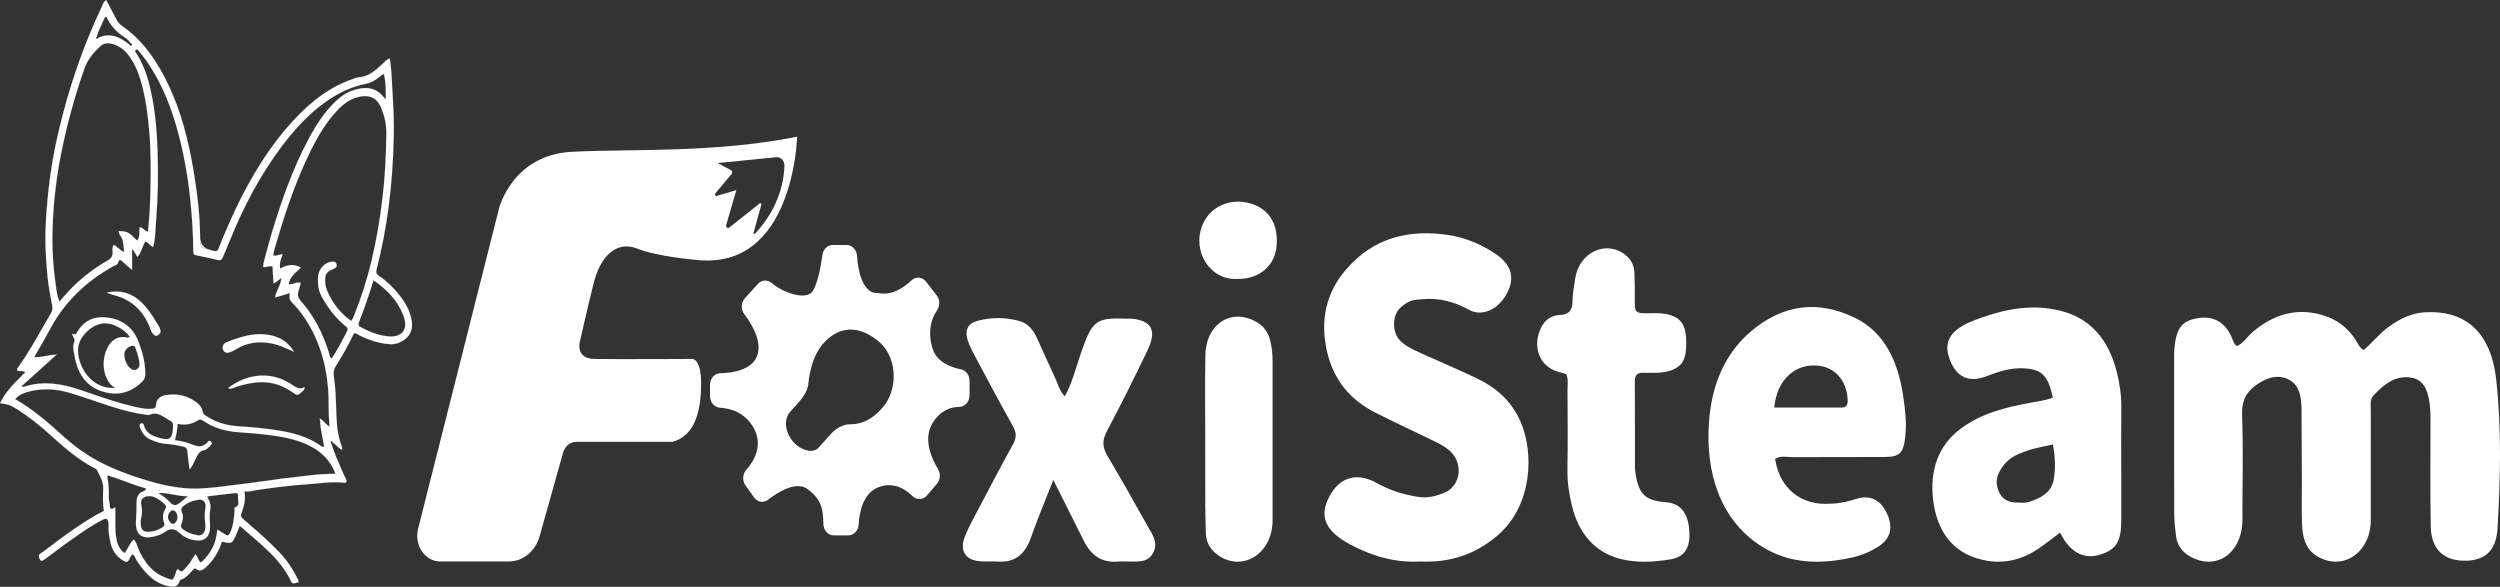 <?xml version="1.0" encoding="UTF-8"?>
<svg id="_图层_2" data-name="图层 2" xmlns="http://www.w3.org/2000/svg" viewBox="0 0 2436.19 571.81">
  <rect x="0" y="0" width="2436.19" height="571.81" fill="#333333" stroke="none"/>
  <defs>
    <style>
      .cls-1 {
        fill: #fff;
      }
    </style>
  </defs>
  <g id="_尺寸标注" data-name="尺寸标注">
    <g>
      <g>
        <path class="cls-1" d="M2179.9,337.23c6.28-2.71,9.98-9.25,15.19-13.65,20.81-17.58,43.41-24.21,69.1-16.21,12.63,3.94,22.78,11.22,30.7,22.8,2.47,3.61,3.82,8.29,8.42,10.95,8.35-7.03,15.45-16.24,24.55-22.77,10.8-7.74,22.26-13.27,34.99-14.03,35.57-2.13,64.05,15.07,69.67,65.78,5.31,47.93,4.06,96.56,1.26,144.85-1.3,22.33-13.02,32.2-33.94,31.39-19.5-.76-30.7-11.85-31.12-33.32-.67-34.96-.23-69.95-.25-104.92,0-8.75-.5-17.28-3.25-25.74-3.09-9.5-8.9-13.79-17.39-14.64-14.5-1.45-25.07,7.06-34.79,17.49-3.96,4.24-2.73,10.04-2.74,15.3-.06,31.61-.03,63.22-.03,94.84,0,4.71.13,9.43-.09,14.12-1.47,31.47-30.31,48.02-54.29,31.13-9.69-6.82-12.11-18-12.6-29.6-.57-13.42-.13-26.9-.18-40.35-.08-23.54-.19-47.08-.31-70.62-.06-11.83-1.43-24.02-11.66-29.71-10.92-6.07-21.94-2.55-32.28,4.69-10.01,7.02-14.54,15.41-14,29.55,1.16,30.21.36,60.52.35,90.78,0,4.71.14,9.43-.09,14.12-1.56,30.8-26.3,46.76-51.04,32.76-7.23-4.09-12.46-10.58-13.62-19.99-.9-7.28-1.71-14.65-1.73-21.98-.15-49.77-.08-99.54-.06-149.32,0-4.02-.11-8.07.29-12.05,1.89-19.2,7.26-26.08,22.18-28.73,15.6-2.78,27.23,3.6,33.78,18.92,1.3,3.04,1.98,6.31,4.99,8.15Z"/>
        <path class="cls-1" d="M1384.17,547.15c-24.11,1.45-47.03-5.02-68.87-16.8-22.4-12.09-29.15-25.44-21.75-42.57,9.47-21.92,27.26-28.7,47.98-17.12,13.03,7.28,26.55,11.41,40.84,13.61,8.66,1.33,16.89-.79,24.57-3.83,16.85-6.66,19.57-29.36,5.28-41.64-4.64-3.99-10.26-6.7-15.67-9.38-19.07-9.4-38.43-18.07-57.32-27.88-23.32-12.1-39.94-31.02-46.31-60.05-6.55-29.85-.48-56.14,18.08-78.06,27.47-32.43,62.43-40.04,100.36-34.41,15.39,2.28,30.04,8.17,43.68,16.83,16.43,10.43,21.39,22.28,14.78,37.24-7.47,16.9-24.25,26.65-38.5,18.71-14.19-7.9-29.2-11.67-45.05-10.24-4.71.42-9.51.35-14.01,2.84-7.33,4.07-13,9.07-13.73,19.28-.7,9.95,3.1,17.05,10.11,21.95,5.01,3.5,10.59,6.08,16.1,8.59,18.18,8.28,36.61,15.91,54.64,24.61,17.92,8.64,33.08,21.13,42.13,41.54,13.82,31.17,11.6,82.1-21.67,110.98-22.25,19.31-47.57,27.14-75.68,25.78Z"/>
        <path class="cls-1" d="M1026.43,467.7c-8.12,20.74-15.52,38.25-21.84,56.25-5.82,16.59-15.94,24.27-31.67,23.3-7.16-.44-14.48.52-21.47-.82-11.82-2.25-16.02-11.16-11.21-23.54,3.32-8.54,7.8-16.54,12.04-24.6,11.52-21.9,22.99-43.85,34.93-65.46,3.61-6.53,3.32-11.41-.27-17.79-12.11-21.51-23.71-43.38-35.38-65.19-3.06-5.72-6.26-11.48-8.36-17.67-3.44-10.13-.27-16.97,9.37-19.55,13.51-3.61,27.27-3.49,40.79.16,7.98,2.16,13.4,8.36,17.09,16.53,5.91,13.09,11.81,26.18,17.86,39.19,2.73,5.87,4.15,12.61,9.36,17.7,7.27-13.28,10.8-28.11,15.72-42.24,11.13-31.97,14.41-34.49,44.81-33.43,1.79.06,3.61-.16,5.38.05,19.1,2.24,23.83,11.71,14.49,31.17-12.72,26.49-25.87,52.75-39.53,78.64-4.59,8.71-4.37,15.39.5,23.6,13.22,22.3,26.02,44.92,38.67,67.64,4.34,7.78,10.91,15.93,6.65,25.78-4.68,10.81-14.65,9.82-23.66,9.8-4.19-.01-8.39-.26-12.56.05-14.79,1.11-25.1-6.27-32.14-20.52-9.21-18.64-18.61-37.18-29.57-59.03Z"/>
        <path class="cls-1" d="M1526.2,364.34c-2.76-.72-5.64-1.36-8.47-2.22-17.54-5.35-24.76-24.3-16.22-42.31,4.03-8.51,10.32-12.52,18.84-12.87,7.47-.31,11.97-3.8,12.03-13.37.05-7.29,1.53-14.59,2.57-21.85,3.75-26.1,30.57-38.5,49.54-22.85,5.04,4.16,7.96,9.94,8.21,17.09.25,7.38.43,14.77.4,22.15-.07,16.51-1.57,17.59,16.01,17.11,6.59-.18,13.14-.13,19.5,2.11,10.58,3.73,14.53,10.94,14.6,26.47.08,15.95-3.53,22.78-14.09,26.85-9.28,3.58-18.9,2.53-28.43,2.61-5.03.04-7.65,2.07-7.61,8.28.17,28.2.12,56.41.15,84.62,0,.67.06,1.34.14,2,2.77,22.96,9.22,29.69,29.95,31.23,14.57,1.08,22.18,10.85,22.98,29.47.65,15.32-4.93,24.15-19.06,26.34-15.99,2.47-32.41,3.52-48.21-.57-24.75-6.4-40.62-24.51-47.26-51.93-2.8-11.55-4.56-23.45-4.34-35.73.45-25.51.2-51.04.07-76.56-.03-5.27,1.09-10.73-1.28-16.05Z"/>
        <path class="cls-1" d="M1174.49,428.9c0-27.57-.41-55.16.11-82.72.58-31,25.91-46.82,50.65-31.94,5.88,3.54,10.11,8.9,12.26,16.57,2.03,7.22,2.6,14.41,2.6,21.82-.01,50.44,0,100.88,0,151.32,0,2.02.02,4.04-.09,6.05-1.76,30.67-29.86,47.23-53.05,31.01-6.81-4.76-11.59-11.69-11.87-21.35-.27-9.41-.57-18.81-.61-28.22-.09-20.85-.03-41.7-.03-62.54h.05Z"/>
        <path class="cls-1" d="M1206.11,271.78c-26.55,1.85-44.74-26.52-34.47-52.22,7.26-18.17,26.83-27.18,47.17-21.23,17.54,5.13,26.66,19.61,25.31,40.18-1.32,20.21-16.48,33.48-38.01,33.27Z"/>
        <path class="cls-1" d="M2067.19,397.45c.1-12.27-1.61-24.23-4.61-35.68-8.16-31.21-25.51-51.73-54.94-59-26.68-6.6-52.07-2.02-77.37,6.98-7.94,2.82-15.93,5.79-22.85,11.12-9.9,7.62-12.13,17.39-7.33,29.74,6.51,16.74,18.31,22.69,35.37,16.13,11.98-4.61,23.88-8.51,36.6-7.81,17.94.99,23.61,6.82,28.42,28.61-7.37,2.68-15.03,3.6-22.65,5.05-23.52,4.47-46.9,10-67.19,25.16-22.23,16.62-30.31,40.99-26.79,69.78,3.34,27.29,16.37,47.58,40.51,55.86,20.74,7.11,41.33,4.75,60.38-7.63,7.72-5.02,14.94-10.99,22.71-16.77,1.42,2.46,2.78,5.2,4.45,7.67,9.37,13.82,21.93,18.39,36.24,13.31,14.58-5.17,18.98-12.69,19.02-33.75.08-36.26-.27-72.52.02-108.77ZM2001.23,467.6c-2.33,12.83-13.22,17.9-23.58,21.4-3.86,1.3-8.27.85-12.42.75-8.26-.19-14.88-3.05-18.22-12.78-3.32-9.67.32-16.85,5.48-23.61,6.05-7.93,14.63-11.35,23.1-14.25,7.84-2.68,16.06-3.92,24.9-5.97,2.36,12.08,2.67,23.8.74,34.46Z"/>
        <path class="cls-1" d="M1854.58,385.66c-5.04-33.27-17.93-61.8-46.88-75.91-35.52-17.31-69.95-13.59-101.31,13.06-25.92,22.04-38.41,52.73-41.02,88.19-3.64,49.55,10.99,96.2,51.59,121.62,26.99,16.9,55.98,17.16,85.37,11.22,9.96-2.01,19.67-5.72,28.47-11.46,11.77-7.67,14.26-18.87,7.82-32.38-6.19-13-16.33-18.26-30.33-13.63-9.92,3.28-19.77,4.7-29.97,4.63-22.8-.16-43.78-13.79-48.52-43.77,5.52-3.57,11.59-1.69,17.37-1.74,29.94-.22,59.87.05,89.81-.17,14.27-.11,17.88-3.93,19.64-19.56,1.52-13.48-.07-26.97-2.05-40.09ZM1794.69,397.15c-21.85-.06-43.71-.03-65.7-.03,2.33-26.48,20.15-43.69,43.78-40.67,15.86,2.03,27.03,14.98,27.73,33.17.19,4.83-1.11,7.54-5.82,7.53Z"/>
        <path class="cls-1" d="M557.37,147.93c-58.56,3.02-71.17,55.52-71.17,55.52l-78.76,311.79c-4.05,16.02,6.69,31.93,21.54,31.93l66.89-.03c13.77,0,25.94-10.03,30.07-24.76l22.71-81.12c1.79-6.38,7.06-10.72,13.02-10.72h93.63c21.54-5.66,27.93-29.43,27.93-56.6s-10.1-24.15-10.1-24.15c0,0-74.04.38-93.89,0-19.85-.38-13.8-18.49-13.8-18.49,0,0,6.39-28.68,13.12-55.47,6.73-26.79,22.55-41.5,42.4-33.58,19.85,7.92,56.87,10.94,56.87,10.94,95.91,11.32,98.94-119.99,98.94-119.99-81.44,16.22-160.86,11.7-219.41,14.72ZM735.65,227.83c-.6.64-1.61-.04-1.36-.93l7.56-27.26c.31-1.1-.81-2.01-1.65-1.35l-29.46,23.42c-1.58,1.25-3.67-.47-3.07-2.54l9.89-33.89-19.12,5.6c-1.29.38-2.21-1.37-1.31-2.46l15.84-18.98c.94-1.12.63-2.94-.61-3.61l-12.98-6.96,57.14-5.67c4.26-.42,7.98,3.36,7.88,8.16-.29,13.55-4.35,40.51-28.75,66.47Z"/>
        <path class="cls-1" d="M936.41,359.9c-9.23-1.88-23.27-6.8-27.4-19.54-4.97-15.32-2.45-28.3,3.97-37.66,3.04-4.43,3.16-10.54-.12-14.76l-10.49-13.51c-3.64-4.69-9.95-5.22-14.18-1.2-7.32,6.95-19.51,15.49-32.92,12.19,0,0-17.2,4.06-20.14-36.26-.43-5.87-4.82-10.41-10.08-10.41h-13.61c-5.01,0-9.24,4.08-10.01,9.63-1.53,11.13-4.69,28.81-9.93,35.86-6.29,8.47-28.3,1.2-39.39-8.38-4.08-3.52-9.78-3.33-13.46.71l-12.79,14.06c-3.8,4.18-4.08,10.91-.62,15.45,7.39,9.71,17.84,26.85,12.52,40.77-5.3,13.87-24.12,16.58-35.94,16.85-5.52.13-9.9,5.16-9.9,11.34v10.91c0,6,4.14,11.01,9.48,11.32,9.82.57,24.88,4.29,33.45,20.46,8.92,16.85-.37,31.88-7.63,40.09-3.64,4.12-4.01,10.58-.79,15.12l8.35,11.76c3.3,4.65,9.24,5.7,13.6,2.32,9.97-7.72,27.68-18.74,38.91-10.21,13.3,10.1,14.72,19.03,15.08,33.79.15,6.17,4.62,11.11,10.12,11.11h14.16c5.37,0,9.75-4.69,10.1-10.7.71-12.18,4.4-31.09,20.08-36.56,14.38-5.02,25.67,2.36,32.32,8.94,4.12,4.08,10.33,3.91,14.13-.54l9.72-11.39c3.28-3.84,3.82-9.76,1.16-14.16-6.23-10.27-15.12-29.75-5.16-45.46,7.89-12.45,18.04-15.27,25.52-15.31,5.67-.03,10.31-5,10.31-11.35v-14.09c0-5.54-3.57-10.2-8.43-11.19ZM861.38,395.52c-13.04,16.29-25.46,17.96-33.41,17.96-2.38,0-4.72.55-6.83,1.32-4.52,1.66-8.51,4.74-11.87,8.51l-11.47,12.86c-5.46,6.13-17.51,2.65-24.62-5.33-7.11-7.97-10.52-21.27-3.2-29.48,7.33-8.22,0,0,8.94-10.03,8.94-10.03,8.82-17.96,8.82-17.96.78-7.54,2.28-13.93,3.87-19,2.99-9.53,8.19-18.12,15.3-24.31,19.3-16.82,38.58-5.9,47.64,1.28,2.74,2.17,5.32,4.59,7.48,7.46,12.8,17.01,10.94,42.23-.65,56.71Z"/>
      </g>
      <g>
        <g>
          <path class="cls-1" d="M168.46,571.76c-1.54,0-3.16-.38-4.72-.74-.34-.08-.67-.16-1-.23-6.59-1.47-12.85-5.14-18.59-10.91-5.06-5.08-8.76-9.87-11.65-15.07-.23-.41-.42-.85-.62-1.3-.59-1.33-1.2-2.71-2.69-3.28-1.41.8-2.08,2.29-2.72,3.73-.25.55-.5,1.12-.8,1.64-.73,1.29-1.49,1.87-2.47,1.87-.59,0-1.28-.22-2.17-.68-7.53-3.94-12.21-10.87-13.91-20.59-.74-4.2-1.5-8.55-1.23-12.97.09-1.6,0-3.18-.28-4.57-.44-2.19-1.22-3.17-2.53-3.17-.61,0-1.33.21-2.22.64-10.56,5.15-20.42,12.13-29.96,18.88-1.28.91-2.56,1.81-3.85,2.72-5.08,3.57-10.14,7.38-15.04,11.07-2.22,1.67-4.44,3.34-6.67,5-2.47,1.83-3.73,2.65-4.66,2.65-.86,0-1.41-.73-2.11-2.09-1.81-3.49.33-4.74,2.21-5.84.48-.28.92-.54,1.3-.83,8.88-6.86,16.9-12.81,24.54-18.2,10.79-7.61,22.35-15.55,34.73-21.62-1.34-7.29-1.05-14.36-.74-21.84v-.16c.26-6.13-3.09-12.3-6.04-17.75l-.41-.75c-.22-.41-.75-.63-1.25-.85-.17-.08-.34-.15-.5-.23-15.68-7.99-28.81-19.37-43.14-32.33-10.89-9.85-21.17-17.87-31.44-24.53-6.77-4.38-10.07-5.61-17.69-6.56,5.09-10.65,12.65-18.24,20.66-26.26,1.31-1.31,2.62-2.63,3.93-3.97-1.27-.96-2.6-1.11-3.84-1.11-.29,0-.58,0-.86.02-.28,0-.56.02-.84.02-.72,0-1.55-.05-2.34-.4-.62-1.52.15-2.44.89-3.32.17-.21.35-.41.5-.62,8.38-11.76,15.72-24.61,22.81-37.04,2.83-4.95,5.75-10.07,8.7-15.05,1.43-2.42,1.76-4.71,1.12-7.9-2.21-11.14-3.87-20.54-4.76-30.19-1.89-20.36-2.3-37.17-1.27-52.9,1.04-15.97,2.44-30.2,4.28-43.5,2.61-18.95,6.76-38.94,12.66-61.14,9.72-36.55,22.29-71.08,37.36-102.62.27-.56.5-1.15.73-1.74.78-1.96,1.58-3.99,3.63-5.04l2.78,5.22c2.29,4.4,4.58,8.8,6.89,13.19,1.63,3.1,3.38,5.22,5.52,6.67,16.77,11.35,30.74,28.37,42.71,52,11.16,22.03,19.36,47.36,25.07,77.42,2.69,14.13,4.82,28.11,6.36,41.54,1.32,11.61,2.05,23.22,2.16,34.5.1,10.55.27,10.59,9.06,12.7.52.13.94.29,1.35.44.44.17.9.34,1.36.44,1.57.33,2.58.54,3.37.54,1.85,0,2.31-1.15,3.84-4.97l.14-.36c21.08-52.63,43.66-91.14,71.06-121.17,18.98-20.82,38.14-34.28,58.57-41.17.52-.18,1.04-.39,1.57-.6,1.2-.49,2.44-.99,3.68-1.05,9.54-.45,16.54-6.31,23.47-12.81.47-.44.92-.9,1.38-1.36,1.71-1.73,3.47-3.51,5.99-4.24,1.45,8.98,1.9,18.1,2.33,26.92.16,3.26.33,6.63.54,9.93.9,14.12,1.23,26.69,1,38.43-.91,47.23-6.33,89.58-16.56,129.48-.98,3.81-.45,5.45,2.36,7.29,7.09,4.64,13.59,10.77,19.87,18.75,6.21,7.89,9.88,15.27,11.55,23.23,1.83,8.7-.39,15.23-6.76,19.94-4.03,2.98-8.35,4.49-12.84,4.49-.47,0-.95-.02-1.43-.05-9.53-.66-19.2-3.47-29.56-8.59-.45-.22-.89-.5-1.31-.77-1.05-.67-2.13-1.36-3.54-1.36-.15,0-.29,0-.45.02-4.8,9.74-10.67,21.15-17.61,31.63-1.98,2.99-2.7,6.41-2.13,10.15,1.61,10.59,1.96,21.46,2.29,31.97.08,2.36.15,4.73.24,7.09.45,11.99,2.16,21.48,5.36,29.87.16.42.17.91.19,1.57,0,.37.02.78.06,1.27-2.33-.88-4-2.49-5.62-4.06-1.06-1.03-2.07-2-3.22-2.77-.22-.19-.4-.5-.56-.79-.26-.46-.5-.88-.88-.88-.12,0-.25.04-.39.12-.73.44-.44,1.18-.16,1.9.1.25.2.5.25.73.03.15.14.27.25.41.05.06.1.13.15.19,2.43,8.16,5.88,15.95,9.22,23.48.86,1.94,1.72,3.88,2.56,5.82.31.72.67,1.43,1.02,2.12.43.85.87,1.72,1.23,2.62.47,1.17.51,2.05.13,2.61-.3.44-.85.66-1.62.66-.18,0-.37-.01-.58-.04-2.75-.32-5.6-.48-8.72-.48-6.03,0-12.13.6-18.03,1.19-3.51.35-7.15.71-10.72.94-14.74.94-29.05,2.85-44.9,5.07-1.39.19-2.79.49-4.15.77-2.5.52-5.08,1.06-7.82,1.06-.95,0-1.85-.06-2.75-.19,1.52,7.83-.42,14.39-2.35,19.91-1.62,4.63-1.55,4.7,2.17,7.95,1.78,1.55,3.52,3.07,5.27,4.59,9.82,8.54,19.98,17.37,29.2,27.13,6.99,7.4,12.95,16.15,18.21,26.77.21.43.25.96.29,1.48.02.24.04.48.07.71l-.27.12c-2.21.62-3.55,1-4.5,1-1.49,0-2.03-.97-3.12-3.15-4.66-9.39-11.26-18.19-20.2-26.89-9.12-8.88-18.63-17.02-29.23-25.99-.41,1.16-.88,2.32-1.34,3.45-1,2.48-1.95,4.82-3.02,7.12-1.97,4.27-3.26,6.06-6.11,6.06-1.01,0-2.26-.21-4.19-.71-.58-.15-1.18-.21-1.82-.27-.32-.03-.65-.06-1-.11-2.94,9.66-8.02,17.87-15.06,24.36-1.82,1.68-3.88,3.58-6.28,3.58-1.19,0-2.36-.46-3.56-1.41-.44-.35-.85-.51-1.25-.51-.84,0-1.53.76-2.19,1.5-.36.4-.73.81-1.09,1.22-2.97,3.35-6.04,6.81-10.44,8.12-.57.17-1.18.96-1.38,1.56-1.21,3.69-3.27,5.4-6.49,5.4ZM130.28,525.76c1.96,1.88,2.7,4.06,3.42,6.18.27.78.52,1.52.82,2.24,6.39,14.94,14.99,24.26,26.3,28.52.9.34,1.69.65,2.39.93,1.87.74,3.11,1.24,4.03,1.24,1.77,0,2.41-1.85,4.29-7.32l.21-.62c.33-1.03.68-2.09,1.96-2.43,1.12,1.56,2.03,2.25,3,2.25.77,0,1.56-.45,2.43-1.39l.42-.46c2.28-2.47,4.63-5.03,6.47-8.05.92-1.51,1.9-2.98,2.94-4.54.49-.73,1-1.49,1.52-2.28,1.02,1.19,1.62,2.5,2.2,3.77.77,1.68,1.49,3.26,2.91,4.39,4.92-3.64,8.33-8.86,11.27-13.97,3.24-5.62,4.25-12.33,4.94-18.17.97.52,1.82,1.03,2.64,1.53,1.76,1.06,3.42,2.07,4.99,3.19.84.6,1.54.89,2.16.89,1,0,1.81-.77,2.6-2.48,3.1-6.68,3.86-13.96,4.42-21.45.03-.36-.03-.77-.09-1.16-.14-.94-.28-1.9.68-2.25,3.61-1.32,3.27-4.13,2.94-6.84-.12-1-.24-1.95-.17-2.82.17-2,.02-3.05-.5-3.62-.38-.41-.98-.59-1.95-.59-.39,0-.86.03-1.44.09-6.21.67-12.55,1.47-18.68,2.24-2.53.32-5.06.64-7.62.95,3.52,6.67,3.78,8.06,2.84,14.82-.4,2.92-.46,5.66-.17,8.39.29,2.71.33,5.56.12,8.46-.51,7.06-4.42,11.16-10.74,11.26h-.43c-7.12,0-13.54-2.65-19.08-7.88-2.19-2.07-4.48-3.12-6.81-3.12-1.99,0-4.07.77-6.2,2.28-4.51,3.21-9.78,5.06-16.13,5.65-.5.05-1,.07-1.48.07-3.25,0-5.99-1.06-7.91-3.07-2.44-2.55-3.56-6.51-3.32-11.75.06-1.36.13-2.73.2-4.09.25-4.9.51-9.98.4-15-.13-5.79,2.23-9.6,6.82-11.04,1.2-.38,1.81-1.27,2.69-2.7-6.92-1.76-13.76-4.31-20.36-6.78-5.43-2.03-11.05-4.13-16.68-5.8,0,0-.02,0-.03,0-.27,0-.51.17-.75.33-.14.1-.28.19-.41.26.95,2.88,2.04,14.96,1.63,19.66-.19,2.09.22,4.11.61,6.06.1.51.2,1.01.29,1.52.08.45.09.94.09,1.42.02,1.25.04,2.55,1.37,3.21.18.09.36.14.55.14.52,0,1.01-.36,1.49-.7.49-.36,1-.72,1.55-.72.13,0,.27.02.4.06l.03,3.98c0,2.74,0,5.35,0,7.95,0,.96,0,1.92,0,2.88,0,5.85,0,11.9,1.5,17.72,1.43,5.55,3.91,9.3,7.8,11.81,1-1.59,1.92-3.25,2.81-4.86,1.67-3.03,3.26-5.89,5.74-8.35l.03-.03.04.03ZM194.62,486.91c-.33,0-.67.02-1.02.07-6.03.77-10.95,2.86-15.05,6.36-1.74,1.49-2.64,3.01-1.39,5.63,1.36,2.86,1.51,5.75.46,8.85-2.12,6.29-2.03,6.35,3.02,9.58l.18.12c3.77,2.4,7.99,3.3,11.72,4.09l.77.16c2.04-.07,3.75-.82,4.94-2.18,1.59-1.82,2.24-4.66,1.88-8.2-.59-5.77-.99-11.01.08-16.55.46-2.39.05-4.51-1.15-5.97-1.04-1.26-2.62-1.95-4.45-1.95ZM145.77,483.43c-3.39,0-5.79.84-7.13,2.5-1.2,1.48-1.52,3.56-.96,6.2,1.01,4.76.92,9.03-.3,13.46-.33,1.2-.27,2.56-.21,3.88.02.48.04.97.05,1.44.04,4.87,2.27,7.34,6.64,7.34h.25c5.61-.12,10.58-1.74,14.78-4.79,1.44-1.05,1.79-2.17,1.16-3.75-2.01-5.02-1.53-9.87,1.44-14.41.74-1.13.6-2.24-.41-3.28-4.91-5.06-10.09-8.1-14.59-8.58-.24,0-.49-.01-.72-.01ZM168.4,497.31c-.89,0-1.83.47-2.67,1.33-1.35,1.39-2.18,3.56-2.12,5.51.08,2.64,2.9,6.36,4.87,6.41h0c2.24,0,4.41-3.25,4.43-6.56.03-3.46-1.89-6.46-4.28-6.69-.08,0-.16-.01-.24-.01ZM156.59,480.38c-.82,0-1.65.03-2.45.08,5.31,3.15,8.6,5.79,11.41,9.02,1.51,1.73,3.37,2.73,5.1,2.73.75,0,1.47-.19,2.12-.56,2.31-1.3,4.39-3.1,6.8-5.19,1.12-.98,2.28-1.98,3.58-3.04-.39.1-.82.11-1.24.11-4.46,0-8.68-.81-12.76-1.58-4.03-.77-8.2-1.57-12.56-1.57ZM45.44,379.37c-6.16,0-12.28.82-18.2,2.44-4.24,1.16-8.7,2.83-12.57,7.12,17.52,9.92,32.58,23.11,47.73,36.87,13.76,12.5,29.42,22.61,46.54,30.04,11.25,4.88,23.12,9.13,36.29,12.98,17.08,5,31.39,7.32,45.03,7.32h0c3.03,0,6.07-.12,9.04-.36l.77-.06c5.11-.41,10.4-.83,15.58-1.51,4.79-.62,9.67-1.21,14.39-1.78,8.65-1.04,17.59-2.11,26.35-3.47,11.15-1.73,22.53-3.05,33.53-4.32,4.22-.49,8.44-.97,12.66-1.48,7.54-.91,15.41-1.37,24.06-1.4-.16-.4-.23-.8-.3-1.14-.12-.63-.21-1.08-.39-1.49-4.53-10.12-11.87-18.01-21.81-23.43-9.64-5.27-20.54-8.61-35.34-10.84-10.81-1.63-22.27-2.77-34.06-3.4-4.47-.24-9.27-.88-14.26-1.92-7.82-1.63-14.91-4.51-21.07-8.57l-.5-.34c-1.24-.84-2.52-1.7-3.89-1.7-.66,0-1.28.2-1.9.6-4.33,2.81-8.98,4.23-13.82,4.23-2.02,0-4.12-.25-6.22-.74-.05.95-.15,1.89-.24,2.79-.2,1.95-.37,3.63-.66,5.33-.31,1.8-.72,3.56-1.16,5.42-.19.82-.39,1.66-.59,2.52,5.97.52,11.81,2.02,18.34,4.67,1.99.81,3.77,1.2,5.46,1.2,2.98,0,5.52-1.23,7.76-3.77.29-.33.63-.67,1.03-1.02.37-.33.72-.49,1.07-.49.61,0,1.1.49,1.61,1.01l.26.26c1.05,1.03.24,1.96-.24,2.52-2.31,2.67-4.42,4.89-7.39,5.42-3.48.62-5.09,3.19-6.83,6.49-.58,1.1-1.09,2.21-1.64,3.4-1.34,2.89-2.72,5.88-5.11,8.76-.33-2.01-.57-3.89-.8-5.71-.52-4.14-1.02-8.05-1.36-11.9-.25-2.79-1.17-3.99-3.52-4.57-5.61-1.39-11.29-2.31-16.88-2.73-5.16-.39-10.34-1.83-15.83-4.41-4.74-2.23-8.02-6.15-10.02-11.98-.58-1.69-.36-2.75.69-3.34.49-.27.93-.41,1.32-.41.86,0,1.47.67,1.83,1.98,2.06,7.61,7.9,10.07,13.21,11.78,1,.32,2.05.57,3.06.81l.93.23c1.85.46,3.33.68,4.55.68,4.17,0,5.9-2.51,6.59-9.58.07-.68.05-1.38.04-2.06-.01-.58-.02-1.19.02-1.78.14-2.08-.54-3.43-2.13-4.25-1.51-.78-3.01-1.73-4.46-2.65-3.54-2.25-7.19-4.57-11.33-4.57-1.65,0-3.27.36-4.93,1.09-.34.15-.75.22-1.24.22-.52,0-1.07-.08-1.59-.16-.2-.03-.4-.06-.6-.08-7.06-.9-14.52-2.45-22.79-4.73-9.43-2.6-18.86-5.82-27.99-8.93-7.75-2.64-15.77-5.38-23.74-7.72-7.61-2.23-15.13-3.37-22.36-3.37ZM168.98,384.48c7.18,0,13.8,1.91,19.68,5.68,4.13,2.65,7.92,5.49,8.88,11.1.38,2.24,1.92,3.16,3.41,4.06.29.17.57.34.84.52,8.61,5.62,18.4,8.73,29.93,9.51,14.15.95,29.21,2.12,44.25,4.92,15.9,2.96,27.35,7.44,37.13,14.53l.14.1c.4.29.81.6,1.35.6.41,0,.85-.18,1.35-.54l-.59-2.87c-1.53-7.73-3.11-15.73-3.61-24.17,1.89.96,3.28,2.4,4.62,3.79,1.47,1.53,2.86,2.98,4.77,3.9-.16-1.96-.27-3.93-.38-5.86-.24-4.2-.47-8.17-.42-12.17.17-14.67-.92-27.4-3.33-38.92-5.45-25.99-16.44-47.6-32.69-64.23-2.63-2.7-2.37-5.37-1.71-8.86l-8.84,2.69-5.66,1.67c.44-3.08,1.68-5.82,2.88-8.47,1.48-3.27,3.02-6.66,3.22-10.67-1.04.77-2.01,1.57-2.94,2.34-1.5,1.23-2.91,2.4-4.71,3.05l-.37-5.85-.56-10.67c-.6-.19-1.25-.3-1.95-.3-1.01,0-1.99.24-2.93.47-.92.23-1.88.46-2.85.46-.49,0-.94-.06-1.38-.18,0-.46.02-.87.05-1.28.05-.89.09-1.74.31-2.55.66-2.45,1.3-4.91,1.95-7.37,1.9-7.2,3.86-14.65,6.05-21.88,8.77-28.91,20.06-62.72,37.32-94.28,6.92-12.64,13.47-22.06,20.62-29.64,5.42-5.74,12.09-11.99,20.54-14.85,4.9-1.66,9.1-2.47,12.84-2.47,7.47,0,13.51,3.22,18.46,9.83.15.2.44.29.77.4.18.06.37.11.56.2.09-7.74.08-16.02-1.83-24.17-1.39.36-2.41,1.25-3.39,2.12-.26.23-.52.46-.79.67-4.8,3.89-9.17,6.06-14.16,7.02-13.5,2.62-26.79,8.83-40.62,19-14.21,10.44-27.69,24.36-41.22,42.55-19.69,26.46-36.15,56.51-50.34,91.87-1,2.49-2.07,5-3.11,7.42-1.09,2.55-2.22,5.19-3.27,7.82-.85,2.13-1.93,3.04-3.62,3.04-.55,0-1.17-.1-1.91-.29-5.36-1.43-11.27-2.75-18.06-4.01l-.52-.1c-4.63-.85-4.81-.89-4.82-6.37-.04-14.24-.95-29.6-2.85-48.31-2.21-21.71-6.07-43.17-11.46-63.77-6.55-25.01-15.12-45.85-26.2-63.71-3.98-6.42-7.94-11.88-12.09-16.69-.13-.15-.26-.31-.39-.47-.6-.74-1.27-1.58-2.06-1.58-.29,0-.57.11-.86.33-.44.33-.68.68-.73,1.06-.09.66.41,1.31.9,1.94.18.23.35.45.48.67,5.42,8.52,9.52,18.48,12.52,30.46,4.68,18.65,7.15,38.77,7.99,65.26.76,23.86.28,45.75-1.47,66.94-.19,2.26-.31,4.57-.43,6.8-.33,6.28-.68,12.78-2.46,18.98-1.29-.59-2.29-1.54-3.26-2.46-1.29-1.22-2.61-2.49-4.44-2.92-1.09,1.9-1.93,4.07-2.75,6.16-1.22,3.12-2.48,6.35-4.75,8.88-.76-.93-1.29-1.95-1.81-2.94-.88-1.68-1.78-3.42-3.47-4.77l.08,20.33-2.94-2.45c-2.1-1.82-4.08-3.55-6.05-5.3l-.48-.44c-.85-.78-1.66-1.51-2.38-1.51-.77,0-1.37.89-1.85,2.71-.43,1.64-1.79,2.18-3.11,2.7-.46.18-.93.37-1.35.6-28.07,15.57-48.61,36.22-62.81,63.14-2.97,5.63-6.16,11.13-9.54,16.96-1.61,2.78-3.27,5.65-4.98,8.64.33-.04.67-.04,1.02-.04.13,0,.4,0,.4,0,3.81,0,7.38-.64,10.83-1.27,3.09-.56,6.28-1.13,9.72-1.28l-15.86,14.36-18.56,16.66c.6.34,1.23.54,1.92.54.81,0,1.58-.27,2.4-.55.28-.1.57-.19.85-.28,4.73-1.43,9.36-2.23,14.15-2.47,1.3-.06,2.63-.1,3.95-.1,10.12,0,20.73,1.9,32.43,5.8,3.98,1.33,7.96,2.69,11.93,4.05,13.61,4.66,27.68,9.49,41.87,12.76l.17.04c4.74,1.09,9.65,2.23,14.58,2.23.97,0,1.93-.04,2.86-.13,2-.19,3.88-.37,4.12-3.7.39-5.37,3.54-8.59,9.35-9.56,2.56-.43,5.09-.64,7.51-.64ZM290.7,275.27c.84,0,1.61.19,2.35.58-.2.82-.4,1.56-.6,2.29-.43,1.58-.84,3.07-1.35,4.53-1.51,4.35-.93,7.35,2.06,10.72,12.05,13.52,21.05,30.11,27.51,50.7.15.47.24.99.33,1.49.26,1.48.53,3.02,2.25,3.8,5.09-7.42,9.38-15.73,13.54-23.77l1.35-2.6c1.5-2.88.18-3.94-1.64-5.41-8.5-6.84-15.87-15.88-22.55-27.66-3.38-5.96-4.67-12.69-3.95-20.59.71-7.73,6.84-14.04,13.97-14.36.15,0,.3-.01.45-.01,1.09,0,2.31.2,3.14,1.66.57,1.01.71,2.02.39,2.92-.38,1.06-1.37,1.94-2.86,2.53-7.44,2.94-8.8,5.32-8.12,14.19.16,2.12.7,4.29,1.65,6.61,4.9,12.07,12.82,22.13,23.54,29.9,1.55-1.72,2.29-3.69,3-5.6.17-.45.34-.9.52-1.34,13.24-32.71,22.18-70.32,27.31-114.98,2.07-17.99,3.22-37.81,3.53-60.61.11-8.04-1.45-16.05-4.75-24.47-3.2-8.16-8.44-12.12-16.04-12.12-1.61,0-3.35.18-5.17.54-7.93,1.57-15.04,5.97-22.38,13.86-9.89,10.64-18.34,23.87-27.4,42.89-11.25,23.62-21.18,50.4-30.35,81.88-.36,1.24-.74,2.47-1.13,3.71-1.22,3.93-2.48,8-3.03,12.24.59.24,1.22.39,1.9.39,1.02,0,2.01-.33,2.97-.65,1-.33,2.02-.67,3.11-.67.44,0,.86.05,1.27.17-1.74,3.91-3.4,8.13-2.56,13.77,4.28-2.41,7.95-3.51,11.48-3.51,3.06,0,5.95.84,8.83,2.56-.89.93-1.8,1.74-2.71,2.55-4.17,3.71-8.12,7.21-9.25,13.42.55.12,1.13.21,1.75.21,1.38,0,2.69-.45,3.96-.89,1.26-.43,2.44-.84,3.68-.84ZM363.97,273.12c-4.73,15.28-9.38,28.68-14.21,40.96-.08.21-.17.47-.22.72-.28,1.7-.14,2.91,1.38,3.72,8.19,4.36,18.06,8.88,29.21,9.38.35.02.69.02,1.04.02,5.45,0,9.69-1.87,11.94-5.27,2.58-3.9,2.38-9.67-.6-16.68-5.48-12.91-14.28-23.05-28.54-32.85ZM105.23,42.13c-2.96,0-5.52,1-7.62,2.98-5.78,5.44-12.14,12.31-15.5,22-9.73,27.98-17.41,56.25-22.83,84.01-5.31,27.18-8.08,54.58-8.22,81.44-.07,13.78.86,27.68,2.78,41.31.17,1.17.31,2.35.47,3.54.68,5.35,1.38,10.88,3.59,16.54l2.38-2.79c4.88-5.5,9.48-10.69,14.51-15.3,9.59-8.79,19.79-16.24,30.32-22.13,3.49-1.95,4.84-4.34,4.65-8.24l-.04-.73c-.12-2.01-.25-4.1,1.04-6.19,1.7.68,3.06,1.88,4.49,3.16,1.72,1.52,3.49,3.1,5.82,3.77-.31-4.43-.72-7.75-1.44-11.05-.34-1.57-1.15-2.91-1.93-4.2-.91-1.52-1.86-3.1-2.1-5.08,8.54.31,9.38.75,18.18,9.3,2.05-2.56,2.06-5.73,2.06-8.8,0-1.4,0-2.84.21-4.22.03,0,.07,0,.1,0,1.66,0,2.82,1.02,3.93,2,1.17,1.03,2.38,2.1,4.11,2.1,1.37-12.24,2.16-25.38,2.47-41.32.35-17.73.44-36.81-1.18-56.11-1.25-14.79-3.21-32.24-8.32-49.58-2.97-10.07-6.86-18.18-11.9-24.77-3.91-5.12-8.62-8.65-13.99-10.48-2.22-.76-4.19-1.13-6.03-1.13ZM105.64,34.47c1.82,0,3.69.23,5.55.69,5.5,1.35,10.25,4.62,14.55,7.95.56.78,1.17,1.49,1.8,1.49.28,0,.56-.15.82-.45.34-.39.48-.7.44-.96-.06-.34-.42-.54-.81-.76-.35-.2-.71-.4-.85-.71-1.79-2.65-4.28-4.45-6.25-5.73-7.66-4.97-13.2-11.28-16.95-19.3-.14-.3-.28-.43-.48-.43-.27,0-.68.24-1.3.76-.68,1.57-1.44,3.17-2.25,4.86-2.09,4.41-4.25,8.96-5.67,14.03-.43.32-.68.66-.73.99-.03.23.03.46.2.67.14.18.28.27.45.27.26,0,.52-.21.78-.41.1-.08.2-.15.29-.22,3.26-1.82,6.75-2.74,10.38-2.74Z"/>
          <path class="cls-1" d="M103.52.13c3.2,6.13,6.38,12.26,9.6,18.38,1.41,2.68,3.12,5.05,5.54,6.69,18.72,12.68,32.05,30.97,42.69,51.98,12.25,24.19,19.92,50.33,25.07,77.4,2.61,13.73,4.77,27.61,6.36,41.54,1.3,11.41,2.05,22.94,2.16,34.5.1,10.62.22,10.61,9.19,12.77.89.21,1.73.67,2.62.86,1.51.32,2.57.54,3.38.54,1.94,0,2.39-1.26,4.03-5.36,17.89-44.66,39.54-86.61,71.05-121.16,16.81-18.43,35.69-33.45,58.55-41.16,1.74-.59,3.47-1.56,5.24-1.64,9.53-.45,16.6-6.35,23.51-12.82,2.22-2.08,4.18-4.67,7.36-5.59,1.9,12.25,2.02,24.57,2.8,36.8.81,12.78,1.25,25.58,1,38.43-.85,43.93-5.71,87.19-16.56,129.47-.95,3.71-.56,5.41,2.39,7.34,7.55,4.94,14.08,11.39,19.86,18.74,5.34,6.78,9.65,14.22,11.54,23.21,1.79,8.55-.29,15.12-6.74,19.89-3.89,2.87-8.15,4.48-12.81,4.48-.47,0-.94-.02-1.42-.05-10.35-.72-20.1-3.92-29.54-8.59-1.52-.75-2.86-2.13-4.87-2.13-.15,0-.3,0-.45.02-5.34,10.79-10.99,21.59-17.65,31.66-2.04,3.09-2.69,6.53-2.14,10.19,1.96,12.93,2.04,26,2.53,39.05.39,10.26,1.72,20.34,5.36,29.88.25.65.14,1.46.24,2.83-3.72-1.52-5.83-4.91-8.76-6.87-.54-.46-.8-1.69-1.47-1.69-.12,0-.26.04-.41.13-1.03.62-.14,1.78.07,2.69.05.23.26.41.4.62,3.04,10.21,7.6,19.66,11.78,29.29.7,1.61,1.59,3.11,2.24,4.74.82,2.05.31,3.21-1.45,3.21-.18,0-.37-.01-.57-.04-2.92-.34-5.83-.48-8.73-.48-9.61,0-19.17,1.51-28.76,2.13-15.03.96-29.97,2.98-44.9,5.07-3.91.55-7.72,1.82-11.96,1.82-.89,0-1.81-.06-2.75-.19,1.39,7.5-.24,13.75-2.4,19.94-1.63,4.68-1.55,4.74,2.22,8.03,11.71,10.25,23.61,20.23,34.44,31.69,7.4,7.83,13.29,16.85,18.21,26.76.3.61.25,1.45.36,2.18-2.33.66-3.74,1.06-4.73,1.06-1.44,0-1.95-.87-3.07-3.12-5.18-10.46-12.22-19.13-20.21-26.9-9.31-9.07-19.12-17.43-29.23-25.99-1.56,3.74-2.88,7.23-4.43,10.59-2.04,4.43-3.33,6.03-6.06,6.03-1.11,0-2.45-.26-4.18-.71-.86-.22-1.77-.24-2.82-.38-3.03,9.81-8.08,17.89-15.1,24.37-1.94,1.79-3.94,3.57-6.24,3.57-1.1,0-2.27-.4-3.53-1.4-.47-.37-.89-.52-1.28-.52-.86,0-1.54.75-2.23,1.51-3.4,3.78-6.59,7.87-11.5,9.33-.57.17-1.2.94-1.41,1.59-1.4,4.25-3.8,5.37-6.44,5.37-1.87,0-3.86-.56-5.71-.97-7.03-1.57-13.2-5.51-18.56-10.89-4.44-4.46-8.46-9.34-11.64-15.06-.91-1.63-1.33-3.83-3.34-4.6-2.02,1.11-2.52,3.51-3.58,5.4-.74,1.3-1.5,1.85-2.42,1.85-.62,0-1.33-.25-2.15-.68-7.9-4.14-12.26-11.27-13.88-20.56-.74-4.24-1.49-8.55-1.23-12.96.09-1.52.01-3.11-.28-4.59-.44-2.18-1.23-3.21-2.58-3.21-.62,0-1.36.22-2.24.65-11.96,5.84-22.82,13.87-33.81,21.6-7.34,5.16-14.48,10.7-21.7,16.06-2.38,1.77-3.7,2.64-4.63,2.64-.83,0-1.36-.69-2.06-2.06-2.23-4.32,1.63-5.15,3.5-6.6,8.07-6.24,16.24-12.34,24.54-18.2,11.17-7.88,22.44-15.6,34.73-21.62-1.32-7.39-1.01-14.64-.71-22.05.26-6.42-3.33-12.75-6.46-18.53-.3-.56-1.15-.79-1.78-1.1-15.95-8.13-29.61-20.09-43.13-32.32-9.96-9.01-20.35-17.34-31.45-24.53-6.65-4.31-10.01-5.61-17.71-6.57,5.98-12.33,15.44-20.77,24.62-30.15-1.27-1.03-2.59-1.19-3.87-1.19-.57,0-1.14.03-1.7.03-.81,0-1.59-.07-2.32-.39-.72-1.82.63-2.79,1.4-3.87,11.71-16.45,21.16-34.61,31.51-52.1,1.58-2.66,1.7-5.05,1.13-7.94-1.98-9.98-3.82-20-4.76-30.19-1.64-17.59-2.43-35.17-1.27-52.89.95-14.58,2.29-29.05,4.28-43.49,2.86-20.75,7.32-41.06,12.66-61.13,9.46-35.56,21.72-69.88,37.35-102.61,1.14-2.39,1.69-5.4,4.34-6.76M94.18,37.88c.37,0,.76-.4,1.11-.63,3.34-1.86,6.83-2.73,10.36-2.73,1.84,0,3.69.24,5.54.69,5.33,1.31,10.04,4.47,14.53,7.94.51.7,1.15,1.5,1.83,1.5.28,0,.57-.13.86-.47,1.4-1.61-.82-1.62-1.21-2.49-1.68-2.48-3.94-4.24-6.27-5.75-7.24-4.7-13.03-10.93-16.93-19.28-.13-.28-.28-.45-.52-.45-.28,0-.68.22-1.33.77-2.5,5.7-5.96,11.89-7.93,18.92-.58.42-1.02,1.06-.52,1.7.16.21.32.29.49.29M57.84,293.96c5.89-6.6,11.12-12.7,16.97-18.06,9.39-8.61,19.47-16.06,30.31-22.12,3.31-1.86,4.88-4.12,4.68-8.29-.11-2.17-.45-4.55.99-6.9,3.64,1.54,6.01,5.73,10.26,6.94-.22-4.15-.61-7.59-1.38-11.11-.75-3.4-3.58-5.62-4.03-9.28,8.45.37,9.36.85,18.1,9.34,3.11-3.75,1.71-8.65,2.35-13.05.01,0,.02,0,.04,0,3.27,0,4.61,4.13,8.05,4.13.01,0,.03,0,.04,0,1.55-13.78,2.21-27.58,2.48-41.36.37-18.71.39-37.43-1.18-56.12-1.42-16.84-3.57-33.48-8.32-49.59-2.66-9.04-6.33-17.49-11.91-24.79-3.81-4.99-8.48-8.61-14.01-10.5-1.99-.68-4.04-1.13-6.04-1.13-2.72,0-5.35.82-7.65,2.99-6.48,6.1-12.32,12.81-15.52,22.02-9.51,27.36-17.23,55.34-22.84,84.02-5.24,26.81-8.08,54-8.22,81.45-.07,13.82.86,27.66,2.78,41.32.91,6.47,1.35,13.18,4.06,20.09M149.15,240.7c-2.84-1.44-4.44-4.66-7.64-5.42-2.84,4.79-3.76,10.83-7.55,15.05-1.84-2.49-2.52-5.56-5.21-7.71v20.37c-3.2-2.79-6.07-5.27-8.91-7.79-1.03-.91-2.01-1.96-2.89-1.96-.72,0-1.36.7-1.89,2.75-.57,2.2-2.84,2.39-4.43,3.27-26.16,14.51-47.79,34.65-62.83,63.16-4.39,8.32-9.24,16.33-14.51,25.59.49.02.98.03,1.46.03,7.2,0,13.22-2.24,20.55-2.54-12.09,10.85-23.26,20.88-34.46,30.94.67.46,1.32.63,1.96.63,1.1,0,2.17-.5,3.27-.83,4.63-1.4,9.3-2.23,14.14-2.47,1.32-.06,2.64-.1,3.95-.1,11.06,0,21.78,2.25,32.42,5.8,17.85,5.95,35.54,12.6,53.81,16.82,4.87,1.12,9.77,2.27,14.77,2.27.95,0,1.9-.04,2.86-.13,2.17-.21,3.93-.48,4.17-3.75.45-6.24,4.61-8.73,9.31-9.51,2.52-.42,5.02-.64,7.5-.64,6.83,0,13.46,1.7,19.66,5.67,3.95,2.53,7.89,5.4,8.85,11.07.46,2.69,2.56,3.49,4.27,4.61,9.25,6.04,19.43,8.8,29.96,9.51,14.81,1,29.6,2.19,44.24,4.92,13.07,2.43,25.78,6.31,37.11,14.53.44.32.89.71,1.51.71.38,0,.83-.15,1.38-.55-1.69-8.67-3.62-17.58-4.19-27.08,3.74,2.06,5.59,5.94,9.32,7.75-.28-6.34-.8-12.21-.73-18.07.15-13.13-.65-26.12-3.33-38.93-5.25-25.06-15.69-46.83-32.71-64.26-2.57-2.63-2.37-5.25-1.69-8.82-5.29,1.56-9.79,2.89-14.56,4.3,1.13-6.74,5.8-11.81,6.16-19.08-2.94,1.9-4.82,4.29-7.72,5.33-.29-5.65-.58-11.18-.86-16.48-.69-.26-1.35-.35-2-.35-2.01,0-3.84.94-5.78.94-.45,0-.9-.05-1.37-.17.12-1.28.08-2.58.39-3.76,2.61-9.77,5.07-19.6,8-29.24,9.91-32.68,21.16-64.72,37.32-94.27,5.87-10.73,12.41-20.94,20.61-29.63,6.01-6.36,12.46-12.1,20.52-14.84,4.39-1.49,8.7-2.46,12.83-2.46,6.74,0,13.02,2.6,18.42,9.81.25.33.8.37,1.35.61.17-8.18.11-16.26-1.76-24.23-1.85.41-2.98,1.72-4.26,2.76-4.27,3.46-8.69,5.96-14.14,7.01-14.75,2.86-28.13,9.81-40.64,19.01-15.84,11.65-29.17,26.35-41.23,42.56-20.74,27.88-37.08,58.82-50.34,91.88-2.05,5.12-4.34,10.12-6.38,15.24-.86,2.15-1.95,3-3.57,3-.56,0-1.19-.1-1.89-.29-5.97-1.6-12.01-2.88-18.07-4.01-5.15-.96-5.28-.78-5.3-6.42-.05-16.18-1.22-32.24-2.85-48.32-2.2-21.66-6-42.92-11.46-63.78-5.93-22.65-14.11-44.23-26.21-63.72-3.66-5.9-7.63-11.53-12.09-16.7-.72-.83-1.5-2.07-2.49-2.07-.28,0-.58.1-.89.34-1.72,1.3-.08,2.6.64,3.73,5.89,9.26,9.78,19.55,12.52,30.44,5.36,21.34,7.29,43.23,7.99,65.25.71,22.33.37,44.68-1.47,66.94-.71,8.57-.47,17.36-2.88,25.77M268.16,249.21c2.07,0,3.95-1.32,6.08-1.32.41,0,.83.05,1.26.17-1.9,4.11-3.42,8.2-2.59,13.73,3.87-2.11,7.67-3.47,11.53-3.47,2.89,0,5.81.77,8.81,2.56-4.96,4.72-10.6,8.32-11.98,15.92.62.19,1.21.27,1.79.27,2.72,0,5.13-1.73,7.64-1.73.76,0,1.54.16,2.33.58-.69,2.4-1.23,4.62-1.98,6.76-1.44,4.15-1.08,7.23,2.07,10.77,12.78,14.34,21.51,31.6,27.5,50.68.58,1.83.26,4.26,2.61,5.32,5.7-8.23,10.26-17.35,14.95-26.39,1.52-2.93.14-4.03-1.68-5.49-9.23-7.43-16.44-16.91-22.52-27.63-3.64-6.41-4.61-13.26-3.94-20.56.71-7.73,6.95-14,13.92-14.32.15,0,.3-.01.45-.01,1.28,0,2.34.3,3.1,1.64,1.26,2.23.33,4.28-2.45,5.38-7.48,2.95-8.83,5.45-8.15,14.24.18,2.38.82,4.59,1.65,6.62,5.15,12.67,13.23,22.44,23.55,29.92,2-2.15,2.66-4.65,3.59-6.96,14.83-36.62,22.76-75.34,27.32-115,2.31-20.09,3.26-40.34,3.53-60.61.12-8.64-1.67-16.63-4.75-24.49-3.42-8.73-9.06-12.15-16.08-12.15-1.66,0-3.39.19-5.18.54-8.88,1.75-16.07,7.06-22.41,13.88-11.5,12.37-19.96,27.27-27.41,42.91-12.47,26.18-22.14,53.7-30.36,81.89-1.53,5.24-3.43,10.4-4.16,15.95.67.32,1.32.44,1.95.44M381.17,327.98c9.83,0,18.03-6.36,11.38-22.02-6.11-14.39-16.17-24.36-28.61-32.91-4.41,14.25-9.02,27.77-14.23,41.02-.09.23-.18.48-.22.73-.26,1.59-.2,2.92,1.4,3.77,9.29,4.95,18.78,8.92,29.24,9.39.35.02.69.02,1.04.02M190.26,476.2c3,0,6.01-.12,9.04-.36,5.46-.44,10.91-.86,16.35-1.57,13.58-1.77,27.21-3.15,40.74-5.25,15.36-2.39,30.79-3.94,46.19-5.8,7.93-.96,15.87-1.37,24.06-1.4-.3-1.29-.36-2.06-.65-2.7-4.8-10.72-12.35-18.28-21.83-23.45-11.16-6.09-23.14-9-35.36-10.85-11.31-1.71-22.66-2.8-34.06-3.4-4.77-.25-9.55-.94-14.25-1.92-7.41-1.54-14.5-4.25-21.05-8.56-1.41-.93-2.85-2.04-4.43-2.04-.62,0-1.26.18-1.93.61-4.4,2.85-9.01,4.22-13.79,4.22-2.04,0-4.11-.25-6.21-.74-.36,3.12-.53,5.66-.96,8.16-.44,2.6-1.13,5.16-1.75,7.93,6.67.64,12.58,2.38,18.37,4.73,1.87.76,3.71,1.2,5.48,1.2,2.79,0,5.43-1.1,7.8-3.78.32-.36.67-.7,1.03-1.02.39-.34.73-.48,1.04-.48.69,0,1.24.68,1.84,1.26,1.05,1.02.18,1.96-.28,2.5-2.07,2.4-4.27,4.81-7.32,5.35-3.58.64-5.19,3.33-6.87,6.52-2,3.79-3.39,8.11-6.75,12.15-.79-6.57-1.58-12.06-2.07-17.59-.24-2.69-1.06-4-3.56-4.62-5.58-1.38-11.2-2.3-16.89-2.73-5.52-.41-10.74-2.02-15.81-4.4-4.93-2.31-8.09-6.42-9.99-11.95-.48-1.41-.5-2.62.67-3.28.46-.26.9-.41,1.3-.41.78,0,1.41.56,1.78,1.94,1.98,7.31,7.39,9.93,13.25,11.82,1.31.42,2.66.71,3.99,1.04,1.78.44,3.29.68,4.56.68,4.33,0,5.97-2.74,6.64-9.63.12-1.27-.02-2.57.06-3.85.13-2-.49-3.43-2.15-4.29-5.21-2.69-9.96-7.23-15.82-7.23-1.56,0-3.2.32-4.95,1.09-.37.16-.78.22-1.22.22-.71,0-1.48-.16-2.18-.25-7.69-.98-15.26-2.65-22.79-4.73-17.43-4.81-34.37-11.55-51.72-16.65-7.43-2.18-14.9-3.37-22.38-3.37-6.07,0-12.14.78-18.22,2.44-4.42,1.21-8.82,2.94-12.6,7.14,17.78,10.14,32.84,23.41,47.73,36.94,14.1,12.81,29.63,22.7,46.56,30.05,11.89,5.16,24,9.39,36.3,12.99,14.81,4.33,29.77,7.32,45.05,7.32M108.88,496.04c1.07,0,1.96-1.42,3.04-1.42.13,0,.25.02.38.06,0,4.24-.02,8.06,0,11.89.04,6.91-.24,13.84,1.51,20.61,1.29,5.01,3.54,9.08,7.82,11.84,3.03-4.56,4.78-9.42,8.61-13.22,2.66,2.55,3.07,5.71,4.23,8.41,5.64,13.19,13.81,23.84,26.33,28.54,3.29,1.24,5.15,2.17,6.43,2.17,1.83,0,2.47-1.91,4.41-7.58.39-1.15.64-2.42,2.05-2.8.91,1.32,1.87,2.25,2.98,2.25.74,0,1.55-.41,2.46-1.41,2.47-2.68,4.95-5.3,6.89-8.52,1.34-2.21,2.82-4.32,4.46-6.83,2.17,2.78,2.53,6.18,5.03,8.17,4.84-3.54,8.26-8.62,11.34-13.98,3.09-5.37,4.16-11.57,4.95-18.19,2.82,1.76,5.26,3.12,7.55,4.75.85.61,1.56.9,2.19.9,1.07,0,1.88-.87,2.65-2.51,3.13-6.75,3.87-14.09,4.42-21.47.09-1.19-.76-2.89.56-3.37,4.96-1.82,2.54-6.42,2.81-9.71.27-3.31-.26-4.27-2.5-4.27-.42,0-.9.03-1.45.09-8.71.94-17.41,2.1-26.3,3.19,3.48,6.74,3.74,8.08,2.8,14.86-.39,2.8-.47,5.56-.17,8.4.3,2.79.32,5.65.12,8.45-.51,7.09-4.42,11.12-10.69,11.21-.14,0-.29,0-.43,0-7.18,0-13.54-2.67-19.04-7.87-2.24-2.12-4.52-3.13-6.84-3.13-2.04,0-4.11.78-6.23,2.29-4.92,3.51-10.3,5.1-16.1,5.64-.5.05-.99.07-1.47.07-6.49,0-11.66-4.19-11.18-14.77.29-6.37.74-12.69.6-19.09-.12-5.32,1.86-9.45,6.78-10.99,1.24-.39,1.87-1.34,2.72-2.72-12.68-3.34-24.61-8.95-37.08-12.65-.03,0-.06-.01-.1-.01-.33,0-.75.42-1.12.61.96,3.04,2,15.16,1.6,19.7-.23,2.63.45,5.09.9,7.59.29,1.62-.39,3.73,1.49,4.66.2.1.39.14.57.14M170.64,492.25c.73,0,1.46-.18,2.15-.56,3.39-1.9,6.29-4.91,10.38-8.24-.43.01-.85.02-1.27.02-8.89,0-16.56-3.15-25.32-3.15-.81,0-1.62.03-2.45.08,4.88,3,8.37,5.65,11.37,9.1,1.43,1.64,3.3,2.75,5.14,2.75M143.86,518.3c.08,0,.17,0,.25,0,5.18-.11,10.3-1.52,14.81-4.8,1.27-.92,1.9-2.01,1.18-3.81-2.03-5.08-1.5-9.88,1.44-14.37.81-1.24.54-2.36-.41-3.34-4.62-4.76-9.84-8.09-14.62-8.59-.25,0-.49-.01-.73-.01-6.54,0-9.33,3.17-8.14,8.76,1,4.69.94,8.94-.3,13.44-.45,1.64-.17,3.55-.16,5.33.04,5.45,2.88,7.39,6.69,7.39M193.31,521.82c4.82-.16,7.54-3.98,6.88-10.44-.57-5.57-1.01-10.9.08-16.54.92-4.75-1.64-7.98-5.65-7.98-.33,0-.67.02-1.02.07-5.43.7-10.61,2.55-15.08,6.38-1.84,1.57-2.63,3.12-1.41,5.69,1.32,2.78,1.53,5.66.46,8.82-2.16,6.4-2,6.41,3.23,9.75,4.03,2.57,8.48,3.4,12.5,4.26M168.54,510.62c2.22,0,4.4-3.24,4.42-6.61.03-3.46-1.93-6.51-4.32-6.74-.08,0-.16-.01-.24-.01-2.46,0-4.94,3.48-4.84,6.9.08,2.68,2.92,6.41,4.92,6.46.02,0,.04,0,.06,0M103.56,0l-.09.05c-2.07,1.07-2.87,3.1-3.65,5.07-.23.58-.47,1.19-.73,1.74-15.07,31.55-27.64,66.08-37.36,102.63-5.9,22.19-10.04,42.19-12.66,61.14-1.84,13.29-3.24,27.52-4.28,43.5-1.03,15.73-.63,32.54,1.27,52.91.9,9.67,2.55,19.06,4.76,30.2.63,3.18.31,5.46-1.12,7.87-2.95,4.98-5.87,10.1-8.7,15.05-7.1,12.43-14.43,25.28-22.81,37.04-.15.21-.32.41-.49.62-.71.85-1.52,1.82-.92,3.34v.04s.05.02.05.02c.8.36,1.64.4,2.36.4.28,0,.56,0,.84-.02.28,0,.57-.02.86-.02,1.2,0,2.48.14,3.72,1.1-1.28,1.31-2.59,2.62-3.85,3.89-8.01,8.03-15.57,15.62-20.71,26.21l-.06.13.14.02c7.61.95,10.91,2.17,17.67,6.55,10.27,6.65,20.55,14.67,31.44,24.52,14.32,12.96,27.46,24.34,43.15,32.33.16.08.33.16.5.23.5.22,1.02.44,1.23.83l.41.75c2.95,5.44,6.29,11.61,6.04,17.73v.17c-.31,7.46-.6,14.51.69,21.83-12.36,6.06-23.9,13.99-34.67,21.59-7.63,5.39-15.66,11.34-24.54,18.2-.37.29-.82.55-1.29.82-1.9,1.11-4.06,2.37-2.23,5.9.71,1.37,1.26,2.11,2.15,2.11.95,0,2.21-.82,4.69-2.66,2.23-1.65,4.48-3.35,6.67-4.99,4.9-3.69,9.96-7.5,15.04-11.07,1.28-.9,2.57-1.81,3.85-2.72,9.54-6.75,19.4-13.72,29.95-18.88.88-.43,1.6-.64,2.2-.64,1.28,0,2.05.96,2.49,3.13.28,1.38.38,2.96.28,4.56-.26,4.43.5,8.78,1.24,12.98,1.7,9.74,6.39,16.68,13.93,20.63.9.47,1.59.69,2.19.69,1,0,1.77-.59,2.51-1.9.3-.52.55-1.09.8-1.65.64-1.42,1.3-2.89,2.7-3.69,1.44.57,2.04,1.93,2.62,3.24.19.44.39.89.62,1.3,2.89,5.2,6.59,10,11.66,15.09,5.75,5.77,12.01,9.45,18.61,10.92.33.07.66.15,1,.23,1.56.37,3.18.74,4.73.74,3.24,0,5.31-1.73,6.53-5.44.22-.67.85-1.38,1.35-1.53,4.42-1.31,7.49-4.78,10.46-8.14.36-.41.72-.81,1.09-1.22.66-.73,1.33-1.48,2.15-1.48.39,0,.79.16,1.22.5,1.22.96,2.39,1.42,3.6,1.42,2.41,0,4.48-1.91,6.31-3.59,7.02-6.48,12.1-14.66,15.1-24.33.32.04.62.07.91.1.64.06,1.24.12,1.81.27,1.94.5,3.2.71,4.21.71,2.88,0,4.17-1.8,6.15-6.09,1.06-2.3,2.01-4.64,3.01-7.11.44-1.09.9-2.21,1.37-3.35,10.55,8.93,20.04,17.05,29.13,25.9,8.93,8.69,15.53,17.49,20.19,26.87,1.09,2.21,1.64,3.18,3.16,3.18.96,0,2.3-.38,4.52-1l.24-.07.08-.02v-.09c-.05-.23-.07-.47-.08-.71-.04-.52-.08-1.07-.3-1.5-5.27-10.62-11.23-19.38-18.22-26.78-9.22-9.76-19.38-18.59-29.2-27.13-1.75-1.52-3.5-3.04-5.25-4.57l-.03-.03c-3.69-3.23-3.76-3.29-2.16-7.9,1.92-5.5,3.85-12.02,2.43-19.86.86.12,1.72.17,2.62.17,2.74,0,5.33-.54,7.83-1.06,1.36-.28,2.76-.57,4.14-.77,15.85-2.21,30.16-4.12,44.89-5.07,3.58-.23,7.21-.59,10.72-.94,5.9-.59,12.01-1.19,18.03-1.19,3.12,0,5.97.16,8.72.48.21.02.4.04.58.04.8,0,1.36-.23,1.67-.69.39-.58.35-1.47-.12-2.66-.36-.9-.8-1.78-1.23-2.62-.35-.69-.71-1.4-1.02-2.12-.84-1.95-1.72-3.92-2.56-5.82-3.34-7.53-6.79-15.31-9.21-23.46h0s0-.03,0-.03c-.04-.07-.1-.13-.15-.2-.1-.13-.2-.25-.24-.39-.06-.24-.16-.49-.25-.74-.29-.73-.56-1.42.14-1.84.13-.08.25-.12.36-.12.35,0,.59.42.84.86.17.3.34.61.57.8,1.15.78,2.16,1.75,3.22,2.77,1.62,1.57,3.3,3.19,5.57,4.12l.15.06v-.16c-.05-.49-.06-.9-.07-1.27-.02-.67-.03-1.16-.19-1.59-3.2-8.38-4.9-17.87-5.36-29.85-.09-2.37-.17-4.77-.24-7.1-.34-10.51-.68-21.37-2.29-31.97-.57-3.73.15-7.14,2.12-10.12,6.93-10.47,12.8-21.85,17.63-31.62.13-.01.26-.02.39-.02,1.39,0,2.47.69,3.51,1.35.43.27.87.55,1.31.77,10.36,5.13,20.04,7.94,29.58,8.6.48.03.96.05,1.43.05,4.5,0,8.83-1.51,12.87-4.5,6.39-4.72,8.61-11.26,6.78-19.99-1.67-7.97-5.34-15.36-11.56-23.25-6.28-7.98-12.79-14.12-19.88-18.76-2.82-1.85-3.33-3.4-2.34-7.24,10.24-39.9,15.65-82.26,16.56-129.49.23-11.74-.1-24.31-1-38.43-.21-3.31-.38-6.68-.54-9.93-.43-8.82-.88-17.93-2.27-26.88l-.02-.11-.11.03c-2.53.74-4.3,2.53-6.02,4.26-.45.45-.91.92-1.38,1.36-6.92,6.48-13.93,12.34-23.44,12.79-1.25.06-2.49.56-3.7,1.05-.51.21-1.04.42-1.56.6-10.98,3.7-21.3,9.12-31.57,16.57-9.09,6.6-17.93,14.65-27.02,24.61-14.93,16.37-28.22,34.95-40.64,56.8-10.56,18.58-20.51,39.64-30.42,64.39l-.14.36c-1.52,3.79-1.97,4.93-3.79,4.93-.78,0-1.79-.2-3.36-.54-.46-.1-.91-.27-1.36-.44-.41-.16-.83-.32-1.26-.42l-.1-.02q-8.92-2.14-9.02-12.65c-.11-11.28-.84-22.89-2.16-34.51-1.53-13.43-3.67-27.41-6.36-41.54-5.71-30.07-13.92-55.39-25.08-77.43-5.74-11.34-11.74-20.87-18.33-29.14-7.42-9.31-15.4-16.79-24.4-22.89-2.13-1.44-3.88-3.56-5.51-6.65-2.28-4.35-4.59-8.78-6.83-13.07-.92-1.77-1.85-3.54-2.77-5.31l-.05-.09h0ZM102.22,17.04c.59-.5.99-.73,1.25-.73.17,0,.3.11.43.4,3.75,8.03,9.3,14.35,16.96,19.32,1.97,1.28,4.45,3.08,6.24,5.73.14.31.51.52.86.72.38.21.74.42.79.73.04.24-.1.54-.43.92-.25.29-.51.43-.78.43-.61,0-1.23-.74-1.75-1.45h0s-.01-.02-.01-.02c-4.31-3.33-9.06-6.6-14.57-7.95-1.87-.46-3.74-.69-5.57-.69-3.64,0-7.14.92-10.4,2.74-.1.07-.2.14-.3.22-.25.2-.51.4-.75.4-.15,0-.28-.08-.41-.25-.16-.2-.22-.42-.19-.63.05-.31.29-.64.69-.93l.03-.02v-.03c1.43-5.06,3.59-9.62,5.67-14.02.8-1.69,1.56-3.28,2.25-4.86h0ZM57.87,293.77c-2.16-5.6-2.86-11.07-3.53-16.37-.15-1.17-.3-2.37-.47-3.54-1.92-13.63-2.85-27.53-2.78-41.3.14-26.85,2.91-54.25,8.22-81.43,5.42-27.76,13.11-56.02,22.83-84,3.36-9.67,9.72-16.53,15.49-21.98,2.09-1.97,4.64-2.97,7.59-2.97,1.84,0,3.8.37,6.01,1.12,5.37,1.83,10.07,5.36,13.97,10.47,5.03,6.59,8.92,14.69,11.89,24.76,5.11,17.33,7.07,34.78,8.32,49.57,1.63,19.3,1.53,38.38,1.18,56.11-.31,15.89-1.1,29.01-2.47,41.27-1.68-.02-2.87-1.07-4.02-2.08-1.15-1.01-2.33-2.05-3.98-2.05h-.04s-.09,0-.09,0v.08c-.21,1.38-.22,2.83-.22,4.23,0,3.02,0,6.15-2.06,8.69-8.74-8.49-9.61-8.93-18.08-9.29h-.12s.01.11.01.11c.24,1.99,1.19,3.57,2.11,5.1.78,1.29,1.58,2.63,1.92,4.19.72,3.26,1.13,6.54,1.37,10.95-2.25-.68-3.99-2.23-5.67-3.72-1.44-1.28-2.8-2.48-4.45-3.18l-.08-.03-.04.07c-1.3,2.11-1.17,4.29-1.05,6.22.01.25.03.49.04.73.19,3.88-1.15,6.25-4.62,8.2-10.53,5.89-20.73,13.34-30.33,22.14-5.03,4.61-9.64,9.8-14.51,15.3-.77.87-1.56,1.76-2.35,2.65h0ZM149.21,240.84l.03-.12c1.78-6.21,2.13-12.71,2.46-18.99.12-2.24.24-4.55.43-6.81,1.75-21.19,2.23-43.09,1.47-66.95-.85-26.49-3.31-46.62-7.99-65.27-3.01-11.99-7.11-21.95-12.53-30.47-.14-.22-.31-.44-.49-.67-.48-.62-.97-1.26-.89-1.9.05-.36.28-.7.71-1.02.28-.21.55-.32.83-.32.76,0,1.43.83,2.02,1.56.13.17.26.33.39.48,4.15,4.81,8.1,10.27,12.08,16.69,11.08,17.86,19.65,38.69,26.2,63.7,5.4,20.6,9.25,42.05,11.46,63.76,1.9,18.72,2.81,34.06,2.85,48.31.02,5.53.2,5.56,4.86,6.42l.52.1c6.79,1.26,12.69,2.57,18.06,4.01.74.2,1.37.29,1.92.29,1.71,0,2.81-.92,3.67-3.07,1.05-2.63,2.18-5.27,3.27-7.83,1.04-2.42,2.11-4.92,3.11-7.42,14.18-35.35,30.65-65.4,50.33-91.86,13.53-18.18,27.01-32.1,41.21-42.54,13.83-10.16,27.11-16.38,40.6-18.99,5-.97,9.37-3.14,14.18-7.03.27-.22.53-.45.79-.67.96-.84,1.95-1.71,3.34-2.04,1.87,8.07,1.89,16.26,1.73,23.96-.14-.06-.29-.1-.42-.14-.33-.1-.61-.19-.75-.38-4.97-6.63-11.02-9.85-18.5-9.85-3.75,0-7.96.81-12.86,2.47-8.46,2.87-15.14,9.12-20.56,14.87-7.15,7.58-13.71,17-20.63,29.65-17.26,31.57-28.56,65.38-37.33,94.29-2.19,7.22-4.15,14.67-6.05,21.87-.65,2.46-1.3,4.92-1.95,7.38-.22.81-.27,1.7-.31,2.56-.02.4-.04.82-.08,1.22v.08s.07.02.07.02c.45.12.9.18,1.39.18.97,0,1.93-.24,2.86-.47.94-.23,1.92-.47,2.92-.47.67,0,1.29.11,1.9.32l.69,13.35.16,3.07v.13s.13-.05.13-.05c1.81-.65,3.22-1.82,4.72-3.06.89-.73,1.8-1.48,2.85-2.18-.24,3.91-1.75,7.24-3.2,10.45-1.2,2.65-2.44,5.39-2.95,8.42l-.03.16.15-.05,9-2.66,5.4-1.6c-.64,3.42-.86,6.07,1.75,8.74,16.24,16.63,27.24,38.23,32.68,64.21,2.41,11.52,3.5,24.25,3.33,38.91-.05,4.01.18,7.97.42,12.17.11,1.86.22,3.78.3,5.74-1.83-.93-3.18-2.33-4.61-3.82-1.34-1.4-2.73-2.84-4.56-3.85l-.16-.09v.18c.51,8.44,2.09,16.44,3.62,24.17.19.95.38,1.91.56,2.85-.46.33-.88.5-1.27.5-.52,0-.93-.3-1.32-.59l-.14-.1c-9.78-7.1-21.24-11.58-37.15-14.54-15.03-2.8-30.1-3.96-44.25-4.92-11.52-.78-21.31-3.88-29.91-9.5-.28-.18-.56-.35-.84-.52-1.48-.89-3-1.81-3.38-4.02-.96-5.63-4.76-8.48-8.9-11.14-5.89-3.77-12.52-5.69-19.71-5.69-2.42,0-4.95.22-7.51.65-5.85.98-9.01,4.21-9.4,9.61-.24,3.29-2.1,3.47-4.08,3.66-.92.09-1.88.13-2.85.13-4.93,0-9.83-1.13-14.57-2.23l-.18-.04c-14.19-3.28-28.26-8.1-41.87-12.76-3.91-1.34-7.95-2.72-11.93-4.05-11.71-3.9-22.33-5.8-32.45-5.8-1.32,0-2.65.03-3.95.1-4.8.24-9.43,1.04-14.16,2.47-.29.09-.57.19-.85.28-.82.28-1.59.55-2.38.55-.64,0-1.23-.18-1.8-.54l25.21-22.63,9.15-8.22.21-.19h-.28c-3.44.15-6.64.73-9.73,1.29-3.6.65-7.01,1.27-10.82,1.27-.43,0-.87,0-1.3-.02,1.67-2.94,3.31-5.76,4.89-8.49,3.38-5.82,6.57-11.33,9.54-16.96,14.19-26.91,34.73-47.55,62.79-63.12.41-.23.89-.42,1.34-.6,1.33-.53,2.7-1.07,3.14-2.74.47-1.8,1.06-2.68,1.8-2.68.7,0,1.5.73,2.34,1.5.16.15.32.29.48.44,1.97,1.75,3.96,3.48,6.07,5.31.92.8,1.87,1.63,2.85,2.48l.17.14v-20.38c1.57,1.32,2.45,3,3.29,4.62.52.99,1.05,2.01,1.74,2.94l.07.1.08-.09c2.28-2.53,3.54-5.77,4.76-8.89.81-2.07,1.64-4.21,2.76-6.11,1.77.44,3.02,1.63,4.34,2.89.97.92,1.98,1.88,3.2,2.5l.11.05h0ZM266.32,248.71c.56-4.21,1.81-8.25,3.02-12.15.38-1.22.77-2.47,1.13-3.71,9.17-31.48,19.1-58.26,30.35-81.87,9.06-19.02,17.51-32.25,27.39-42.88,7.33-7.88,14.43-12.28,22.35-13.85,1.83-.36,3.56-.54,5.17-.54,7.57,0,12.8,3.95,15.99,12.09,3.3,8.42,4.85,16.42,4.74,24.45-.3,22.79-1.46,42.62-3.53,60.6-5.14,44.66-14.07,82.27-27.31,114.97-.18.44-.35.9-.52,1.35-.71,1.88-1.43,3.81-3,5.52-10.67-7.76-18.56-17.79-23.45-29.83-.94-2.32-1.48-4.47-1.64-6.59-.68-8.83.68-11.21,8.09-14.14,1.51-.6,2.51-1.48,2.89-2.56.32-.91.19-1.93-.39-2.96-.84-1.49-2.08-1.69-3.18-1.69-.15,0-.3,0-.45.01-3.41.15-6.74,1.72-9.38,4.41-2.65,2.71-4.3,6.26-4.64,10-.72,7.91.57,14.66,3.95,20.62,6.68,11.79,14.06,20.83,22.54,27.66l.02.02c1.8,1.45,3.11,2.5,1.63,5.35-.45.87-.9,1.74-1.35,2.61-4.14,8.01-8.42,16.29-13.54,23.7-1.63-.78-1.89-2.28-2.15-3.72-.09-.5-.18-1.03-.33-1.5-6.46-20.6-15.47-37.18-27.52-50.71-2.98-3.35-3.56-6.34-2.05-10.67.51-1.46.92-2.95,1.35-4.53.2-.73.4-1.47.62-2.23l.02-.08-.07-.04c-.75-.4-1.53-.59-2.38-.59-1.25,0-2.44.41-3.7.85-1.26.44-2.57.89-3.94.89-.58,0-1.13-.08-1.68-.24,1.15-6.14,5.07-9.62,9.22-13.3.9-.8,1.83-1.62,2.72-2.47l.1-.09-.11-.07c-2.9-1.73-5.79-2.57-8.86-2.57-3.5,0-7.14,1.09-11.45,3.41-.79-5.55.85-9.73,2.61-13.53l.05-.11-.11-.03c-.42-.11-.84-.17-1.29-.17-1.09,0-2.13.34-3.13.68-1,.33-1.95.65-2.96.65-.64,0-1.25-.13-1.84-.4h0ZM381.17,327.88c-.34,0-.69,0-1.03-.02-11.14-.5-21.01-5.02-29.19-9.37-1.49-.79-1.62-1.99-1.35-3.67.04-.25.13-.5.21-.71,4.82-12.26,9.46-25.64,14.19-40.9,14.22,9.78,23,19.9,28.47,32.79,2.97,7,3.18,12.75.6,16.64-2.24,3.39-6.47,5.25-11.89,5.25h0ZM14.78,388.87c3.84-4.22,8.26-5.87,12.47-7.02,5.92-1.62,12.04-2.44,18.19-2.44,7.23,0,14.75,1.13,22.35,3.37,7.97,2.34,15.98,5.07,23.73,7.72,9.13,3.11,18.56,6.33,27.99,8.93,8.27,2.28,15.73,3.83,22.8,4.73.19.02.39.05.6.08.53.08,1.08.16,1.6.16.5,0,.91-.07,1.26-.23,1.66-.73,3.27-1.09,4.91-1.09,4.13,0,7.78,2.32,11.31,4.56,1.45.92,2.95,1.87,4.46,2.65,1.57.81,2.24,2.14,2.1,4.2-.04.59-.03,1.2-.02,1.79.01.68.02,1.38-.04,2.06-.69,7.04-2.4,9.54-6.54,9.54-1.21,0-2.7-.22-4.54-.67-.31-.08-.62-.15-.93-.23-1.01-.24-2.05-.49-3.05-.81-5.3-1.71-11.13-4.17-13.18-11.75-.36-1.34-.99-2.01-1.88-2.01-.4,0-.85.14-1.35.42-1.41.79-1.08,2.32-.71,3.4,2,5.85,5.29,9.78,10.04,12.01,5.49,2.58,10.68,4.02,15.84,4.41,5.59.42,11.26,1.34,16.87,2.72,2.33.58,3.24,1.76,3.48,4.53.34,3.86.84,7.76,1.36,11.9.23,1.82.47,3.71.71,5.69l.03.23.15-.18c2.39-2.88,3.78-5.88,5.12-8.77.55-1.18,1.06-2.3,1.64-3.4,1.73-3.29,3.33-5.85,6.79-6.47,2.99-.53,5.11-2.75,7.38-5.39l.04-.05c.46-.53,1.32-1.53.24-2.59-.09-.08-.17-.17-.26-.26-.5-.51-1.02-1.03-1.65-1.03-.36,0-.72.17-1.11.51-.4.36-.74.69-1.04,1.03-2.23,2.52-4.75,3.75-7.72,3.75-1.68,0-3.46-.39-5.44-1.2-6.49-2.64-12.3-4.14-18.28-4.73.18-.82.37-1.62.56-2.4.44-1.86.86-3.62,1.17-5.42.29-1.7.46-3.39.66-5.34.09-.87.18-1.76.29-2.71,2.07.48,4.13.72,6.12.72,4.85,0,9.51-1.43,13.85-4.24.61-.4,1.23-.59,1.88-.59,1.35,0,2.63.86,3.87,1.69.17.11.34.23.5.34,6.16,4.06,13.26,6.95,21.09,8.58,4.99,1.04,9.79,1.68,14.26,1.92,11.79.63,23.24,1.77,34.05,3.4,14.79,2.23,25.69,5.57,35.32,10.83,9.93,5.42,17.26,13.29,21.78,23.41.18.4.27.86.39,1.48.06.32.13.67.22,1.08-8.61.03-16.44.49-23.94,1.4-4.21.51-8.5,1-12.64,1.48-11.01,1.27-22.39,2.58-33.55,4.32-8.76,1.36-17.7,2.43-26.35,3.47-4.72.57-9.6,1.15-14.39,1.78-5.18.68-10.45,1.1-15.56,1.51l-.79.06c-2.96.24-6,.36-9.03.36-13.63,0-27.94-2.33-45.02-7.32-13.18-3.85-25.04-8.1-36.29-12.98-17.12-7.44-32.78-17.54-46.53-30.04-15.12-13.74-30.15-26.9-47.64-36.89h0ZM104.43,463.99c.11-.07.23-.15.34-.22.24-.16.48-.33.66-.33.02,0,.05,0,.07,0,5.63,1.67,11.25,3.77,16.68,5.8,6.57,2.45,13.36,4.99,20.27,6.82-.84,1.35-1.44,2.2-2.59,2.56-4.61,1.45-6.98,5.28-6.85,11.09.11,5.02-.15,10.09-.4,14.99-.07,1.37-.14,2.73-.2,4.1-.24,5.25.88,9.22,3.33,11.78,1.93,2.02,4.68,3.09,7.95,3.09.48,0,.98-.02,1.48-.07,6.36-.59,11.64-2.44,16.15-5.65,2.11-1.51,4.19-2.27,6.17-2.27,2.31,0,4.59,1.04,6.77,3.1,5.55,5.24,11.98,7.89,19.11,7.89.14,0,.29,0,.43,0,6.35-.09,10.28-4.21,10.79-11.3.21-2.91.17-5.76-.12-8.47-.29-2.72-.23-5.46.17-8.38.93-6.73.68-8.15-2.74-14.8,2.51-.31,5-.62,7.48-.93,6.13-.77,12.47-1.57,18.68-2.24.58-.06,1.05-.09,1.44-.09.95,0,1.55.18,1.91.58.51.56.66,1.6.49,3.59-.07.88.04,1.83.17,2.83.33,2.69.67,5.48-2.91,6.79-1,.37-.85,1.35-.71,2.31.06.39.12.8.09,1.15-.56,7.49-1.32,14.76-4.41,21.44-.79,1.7-1.58,2.46-2.56,2.46-.6,0-1.3-.29-2.13-.88-1.57-1.12-3.23-2.13-4.99-3.19-.82-.5-1.67-1.01-2.56-1.57l-.13-.08-.02.16c-.69,5.84-1.7,12.54-4.94,18.15-2.93,5.08-6.31,10.27-11.25,13.9-1.37-1.11-2.08-2.67-2.83-4.32-.58-1.27-1.18-2.58-2.12-3.79l-.09-.11-.08.12c-.52.8-1.03,1.55-1.52,2.29-1.04,1.56-2.03,3.03-2.94,4.54-1.83,3.02-4.18,5.57-6.46,8.04l-.42.46c-.85.92-1.63,1.37-2.39,1.37-.95,0-1.84-.68-2.9-2.21l-.04-.06-.07.02c-1.3.35-1.65,1.42-1.99,2.47-.04.13-.09.27-.13.4l-.08.22c-1.87,5.45-2.5,7.29-4.24,7.29-.91,0-2.14-.49-4.01-1.23-.7-.28-1.49-.59-2.39-.93-11.29-4.25-19.89-13.57-26.27-28.49-.31-.72-.56-1.45-.82-2.24-.72-2.12-1.46-4.32-3.43-6.2l-.07-.07-.07.07c-2.48,2.47-4.07,5.33-5.74,8.37-.87,1.58-1.77,3.21-2.82,4.79-3.83-2.5-6.27-6.23-7.69-11.73-1.5-5.82-1.5-11.86-1.5-17.7,0-.96,0-1.92,0-2.88-.02-2.61-.01-5.21,0-7.96,0-1.28,0-2.58,0-3.93v-.07l-.07-.02c-.14-.04-.28-.07-.41-.07-.57,0-1.09.37-1.58.73-.49.36-.95.69-1.46.69-.18,0-.35-.04-.53-.13-1.31-.65-1.33-1.87-1.34-3.17,0-.48-.01-.97-.1-1.43-.09-.51-.19-1.01-.29-1.52-.39-1.95-.79-3.96-.6-6.04.42-4.66-.66-16.58-1.58-19.66h0ZM154.46,480.49c.7-.04,1.41-.06,2.13-.06,4.36,0,8.52.8,12.55,1.57,4.08.78,8.3,1.59,12.77,1.59.33,0,.66,0,.98-.01-1.21.99-2.3,1.94-3.36,2.86-2.4,2.09-4.48,3.89-6.79,5.19-.65.36-1.36.55-2.1.55-1.72,0-3.56-.99-5.06-2.71-2.76-3.17-6-5.78-11.13-8.95h0ZM143.86,518.2c-4.34,0-6.55-2.45-6.59-7.29,0-.48-.03-.97-.05-1.44-.06-1.31-.12-2.67.2-3.86,1.22-4.43,1.32-8.72.3-13.48-.56-2.62-.24-4.69.95-6.16,1.33-1.65,3.72-2.48,7.09-2.48.24,0,.48,0,.72.01,4.48.47,9.65,3.51,14.55,8.56.99,1.02,1.13,2.1.4,3.22-2.98,4.55-3.46,9.42-1.45,14.46.62,1.55.28,2.66-1.14,3.69-4.19,3.05-9.15,4.66-14.75,4.78-.08,0-.17,0-.25,0h0ZM193.32,521.72l-.76-.16c-3.72-.79-7.94-1.69-11.7-4.09l-.18-.12c-5.02-3.2-5.11-3.26-3-9.52,1.05-3.11.9-6.02-.47-8.89-1.23-2.59-.34-4.1,1.38-5.57,4.09-3.5,9.01-5.58,15.03-6.35.34-.04.68-.07,1.01-.07,1.82,0,3.38.69,4.41,1.93,1.2,1.45,1.6,3.56,1.14,5.93-1.08,5.55-.68,10.79-.09,16.57.36,3.53-.29,6.35-1.87,8.17-1.18,1.35-2.87,2.1-4.9,2.16h0ZM168.54,510.52h-.06c-1.95-.05-4.74-3.74-4.82-6.37-.06-1.94.77-4.09,2.11-5.48.82-.85,1.76-1.32,2.63-1.32.08,0,.16,0,.23.01,2.32.22,4.26,3.26,4.23,6.64-.03,3.29-2.17,6.51-4.32,6.51h0Z"/>
        </g>
        <g>
          <path class="cls-1" d="M112.27,383.52c-4.43,0-9.09-.85-13.84-2.52-14.04-4.94-22.67-16.27-25.66-33.66-.14-.8-.3-1.6-.46-2.4-.77-3.84-1.57-7.8.17-11.89.67-1.58-.05-2.92-.88-4.47-.53-.99-1.13-2.11-1.43-3.43,1.12.47,1.87.7,2.5.7.88,0,1.54-.47,2.1-1.49,5.52-10.09,13.91-15.21,24.94-15.21,1.85,0,3.8.14,5.81.43,14.69,2.07,24.74,10.31,29.87,24.47,3.11,8.58,6.27,18.9,6.14,30.41-.04,3.19-.91,5.39-2.91,7.37-7.89,7.76-16.76,11.7-26.34,11.7ZM102.35,315.11c-6.36,0-12.43,2.83-18.06,8.41-7.4,7.34-9.72,15.05-7.52,24.98,3.86,17.43,17.31,29.6,32.71,29.6h0c.96,0,1.92-.05,2.87-.15-.69-.38-1.25-.75-1.74-1.07-.87-.57-1.51-.99-2.04-1.53-10.12-10.35-9.24-29.02-2.13-39.3,3.54-5.13,7.99-7.62,13.59-7.62.61,0,1.25.03,1.9.09.37.04.75.14,1.12.25.47.13.96.27,1.45.27.73,0,1.35-.31,1.95-.96-2.96-4.16-6.93-7.38-12.52-10.08-3.96-1.91-7.86-2.88-11.58-2.88ZM129.27,336.96c-1.88,0-4.09,1.07-5.76,2.79-1.56,1.6-2.42,3.53-2.38,5.29.17,6.23,2.44,11.21,6.56,14.41.97.75,2.07,1.15,3.18,1.15,1.27,0,2.49-.52,3.43-1.46,1.11-1.11,1.71-2.7,1.71-4.47-.32-5.19-2.21-10.43-4.03-15.49l-.28-.78c-.39-1.09-1.09-1.35-2.08-1.42-.12,0-.23-.01-.35-.01Z"/>
          <path class="cls-1" d="M99.71,309.2c1.89,0,3.83.15,5.8.43,13.7,1.93,24.4,9.45,29.83,24.44,3.52,9.72,6.26,19.67,6.14,30.39-.04,3.12-.87,5.33-2.9,7.33-8.03,7.9-16.86,11.68-26.31,11.68-4.48,0-9.09-.85-13.82-2.51-14.6-5.14-22.79-17.08-25.63-33.63-.79-4.6-2.39-9.34-.29-14.27,1.12-2.63-1.55-4.57-2.3-7.92.95.48,1.76.76,2.45.76.87,0,1.56-.45,2.15-1.52,6-10.98,14.8-15.18,24.89-15.18M109.49,378.16c.96,0,1.92-.05,2.88-.15-1.85-1.31-2.92-1.85-3.75-2.69-10.43-10.67-8.9-29.45-2.13-39.23,3.57-5.16,8.07-7.6,13.55-7.6.62,0,1.25.03,1.89.09.84.08,1.69.51,2.58.51.64,0,1.3-.23,1.99-.98-3.35-4.79-7.71-7.83-12.54-10.16-4.01-1.94-7.88-2.89-11.6-2.89-6.45,0-12.48,2.86-18.09,8.43-6.76,6.71-9.91,14.26-7.53,25.03,4.04,18.25,18.15,29.64,32.76,29.64M130.87,360.64c2.74,0,5.2-2.39,5.19-5.98-.34-5.46-2.36-10.86-4.31-16.29-.42-1.16-1.2-1.39-2.13-1.46-.12,0-.23-.01-.35-.01-3.74,0-8.3,4.07-8.19,8.13.16,5.81,2.21,11.06,6.58,14.44,1.03.8,2.14,1.16,3.21,1.16M99.71,309.1c-11.05,0-19.45,5.13-24.98,15.24-.55,1-1.2,1.47-2.06,1.47-.62,0-1.38-.24-2.41-.75l-.19-.09.05.21c.3,1.32.9,2.45,1.43,3.44.83,1.54,1.54,2.87.88,4.42-1.75,4.1-.95,8.07-.17,11.92.16.79.32,1.61.46,2.4,2.99,17.42,11.64,28.76,25.7,33.7,4.75,1.67,9.41,2.52,13.85,2.52,9.6,0,18.48-3.94,26.38-11.71,2.02-1.98,2.89-4.2,2.93-7.4.13-11.51-3.03-21.84-6.14-30.43-5.14-14.18-15.2-22.43-29.91-24.5-2.01-.28-3.97-.43-5.82-.43h0ZM109.49,378.06c-15.38,0-28.81-12.15-32.66-29.56-2.2-9.92.12-17.61,7.5-24.94,5.62-5.57,11.68-8.4,18.02-8.4,3.71,0,7.6.97,11.56,2.88,5.55,2.68,9.51,5.88,12.45,10.06-.57.61-1.17.89-1.86.89-.48,0-.97-.14-1.43-.27-.37-.1-.76-.21-1.13-.25-.64-.06-1.28-.09-1.9-.09-5.61,0-10.07,2.5-13.63,7.64-7.12,10.3-7.99,28.99,2.14,39.36.54.55,1.17.96,2.05,1.54.44.29.93.61,1.5,1.01-.86.08-1.74.12-2.6.12h0ZM130.87,360.54c-1.1,0-2.18-.39-3.15-1.14-4.11-3.19-6.38-8.15-6.54-14.37-.05-1.75.81-3.67,2.36-5.26,1.66-1.71,3.86-2.77,5.73-2.77.12,0,.23,0,.35.01.98.07,1.66.33,2.04,1.39l.28.77c1.82,5.06,3.7,10.3,4.02,15.49,0,1.75-.6,3.33-1.7,4.43-.93.93-2.13,1.44-3.39,1.44h0Z"/>
        </g>
        <g>
          <path class="cls-1" d="M221.45,343.75c-2.05,0-3.51-1.19-4.21-3.45-.72-2.32.02-5.29,3.32-6.69,4.62-1.95,9.5-3.67,14.94-5.24,6.38-1.84,12.24-2.74,17.91-2.74,4.77,0,9.45.66,13.89,1.98,8.19,2.42,14.66,7.49,19.23,15.09-1.7-.62-3.31-1.34-4.92-2.06-4.79-2.15-9.74-4.37-14.95-5.53-4.59-1.02-8.82-1.51-12.93-1.51-8.35,0-15.83,2.07-22.88,6.31-2.59,1.56-4.77,2.63-6.85,3.36-.93.32-1.78.49-2.55.49Z"/>
          <path class="cls-1" d="M253.41,325.68c4.62,0,9.24.61,13.87,1.97,7.95,2.34,14.47,7.2,19.2,15.07-6.6-2.79-12.89-6.13-19.82-7.67-4.37-.97-8.69-1.52-12.94-1.52-7.86,0-15.5,1.86-22.91,6.32-2.19,1.32-4.48,2.53-6.84,3.35-.93.33-1.78.49-2.53.49-2.08,0-3.48-1.21-4.17-3.42-.79-2.53.26-5.34,3.29-6.62,4.87-2.06,9.88-3.78,14.93-5.24,5.94-1.72,11.91-2.74,17.9-2.74M253.41,325.58v.1-.1h0c-5.68,0-11.55.9-17.93,2.74-5.43,1.57-10.32,3.29-14.94,5.24-3.33,1.41-4.08,4.4-3.35,6.75.71,2.28,2.19,3.49,4.26,3.49.77,0,1.64-.17,2.57-.49,2.08-.73,4.26-1.8,6.86-3.36,7.04-4.24,14.52-6.31,22.85-6.31,4.05,0,8.4.51,12.92,1.51,5.21,1.16,10.16,3.38,14.95,5.53,1.58.71,3.22,1.45,4.85,2.14l.28.12-.16-.26c-4.58-7.61-11.06-12.7-19.26-15.12-4.45-1.31-9.13-1.98-13.9-1.98h0Z"/>
        </g>
        <g>
          <path class="cls-1" d="M152.16,327.23c-1.02,0-1.89-.7-2.6-1.39-1.61-1.55-2.41-3.68-3.18-5.74l-.3-.8c-6.47-16.86-18.3-27.54-35.15-31.74-1.29-.32-2.54-.76-4.12-1.31-.83-.29-1.74-.61-2.78-.95,3.19-.83,6.3-1.2,9.24-1.2,11.82,0,21.72,5.7,31.15,17.95,3.06,3.98,5.76,8.34,8.37,12.55l1.39,2.24c1.04,1.67,1.76,3.27,2.14,4.76.63,2.46-.86,3.91-2.41,5-.61.43-1.18.63-1.74.63Z"/>
          <path class="cls-1" d="M113.27,284.15c12.85,0,22.65,6.95,31.11,17.93,3.59,4.67,6.63,9.77,9.76,14.79.9,1.44,1.7,3.07,2.13,4.74.59,2.32-.69,3.75-2.39,4.94-.62.44-1.19.63-1.71.63-.93,0-1.74-.58-2.57-1.37-1.8-1.74-2.58-4.18-3.47-6.52-6.74-17.56-18.79-27.69-35.18-31.77-1.97-.49-3.89-1.27-6.9-2.26,3.24-.75,6.31-1.1,9.23-1.1M113.27,284.05v.1-.1c-2.95,0-6.06.37-9.25,1.11l-.35.08.34.11c1.04.34,1.96.67,2.78.95,1.58.55,2.83.99,4.13,1.31,16.83,4.2,28.65,14.87,35.11,31.71.1.26.2.53.3.8.78,2.07,1.58,4.2,3.19,5.75.72.69,1.6,1.4,2.63,1.4.58,0,1.16-.21,1.77-.64,1.56-1.1,3.07-2.56,2.43-5.05-.38-1.49-1.1-3.1-2.14-4.77-.46-.75-.93-1.49-1.39-2.24-2.61-4.22-5.31-8.58-8.37-12.56-9.44-12.26-19.35-17.97-31.18-17.97h0Z"/>
        </g>
        <g>
          <path class="cls-1" d="M289.87,384.7c-1.11,0-2.52-.7-4.87-2.4-9.02-6.57-19.06-9.9-29.85-9.9-3.45,0-7.03.34-10.65,1.01-6.73,1.25-12.34,2.56-17.81,4.9-.59.25-1.29.51-2.04.51-.8,0-1.55-.29-2.3-.88,7.64-5.34,13.87-8.43,20.21-10.11,4.69-1.24,9.35-1.87,13.84-1.87,9.86,0,19.37,3.01,28.27,8.95l.5.34c2.38,1.59,4.83,3.24,7.51,3.24,1.36,0,2.68-.41,4.02-1.26.3,2.19-.83,3.1-1.83,3.9-.16.13-.31.25-.46.38-.56.48-1.03.93-1.45,1.33-1.17,1.12-1.94,1.86-3.1,1.86Z"/>
          <path class="cls-1" d="M256.39,366.02c9.8,0,19.24,2.93,28.25,8.95,2.58,1.72,5.16,3.59,8.04,3.59,1.28,0,2.62-.37,4.04-1.27.25,2.47-1.26,3.26-2.35,4.19-2.07,1.78-2.96,3.18-4.51,3.18-1.08,0-2.49-.68-4.84-2.39-9.27-6.75-19.3-9.91-29.88-9.91-3.49,0-7.05.34-10.66,1.01-6.08,1.13-12.06,2.44-17.82,4.9-.63.27-1.3.5-2.02.5s-1.46-.23-2.27-.87c6.6-4.55,13.11-8.15,20.19-10.02,4.69-1.24,9.3-1.87,13.83-1.87M256.39,365.92c-4.5,0-9.17.63-13.86,1.87-6.35,1.68-12.59,4.77-20.22,10.03l-.11.08.11.08c.76.6,1.52.89,2.33.89.75,0,1.46-.26,2.06-.51,5.47-2.33,11.07-3.65,17.8-4.9,3.62-.67,7.2-1.01,10.64-1.01,10.78,0,20.82,3.33,29.82,9.89,2.35,1.71,3.77,2.41,4.9,2.41s1.99-.79,3.13-1.87c.42-.4.89-.85,1.44-1.33.15-.13.3-.25.46-.38,1.01-.81,2.15-1.72,1.93-3.9l-.02-.16-.14.09c-1.33.85-2.64,1.26-3.99,1.26-2.67,0-5.12-1.64-7.49-3.23l-.5-.34c-8.91-5.95-18.43-8.96-28.3-8.96h0Z"/>
        </g>
      </g>
    </g>
  </g>
</svg>